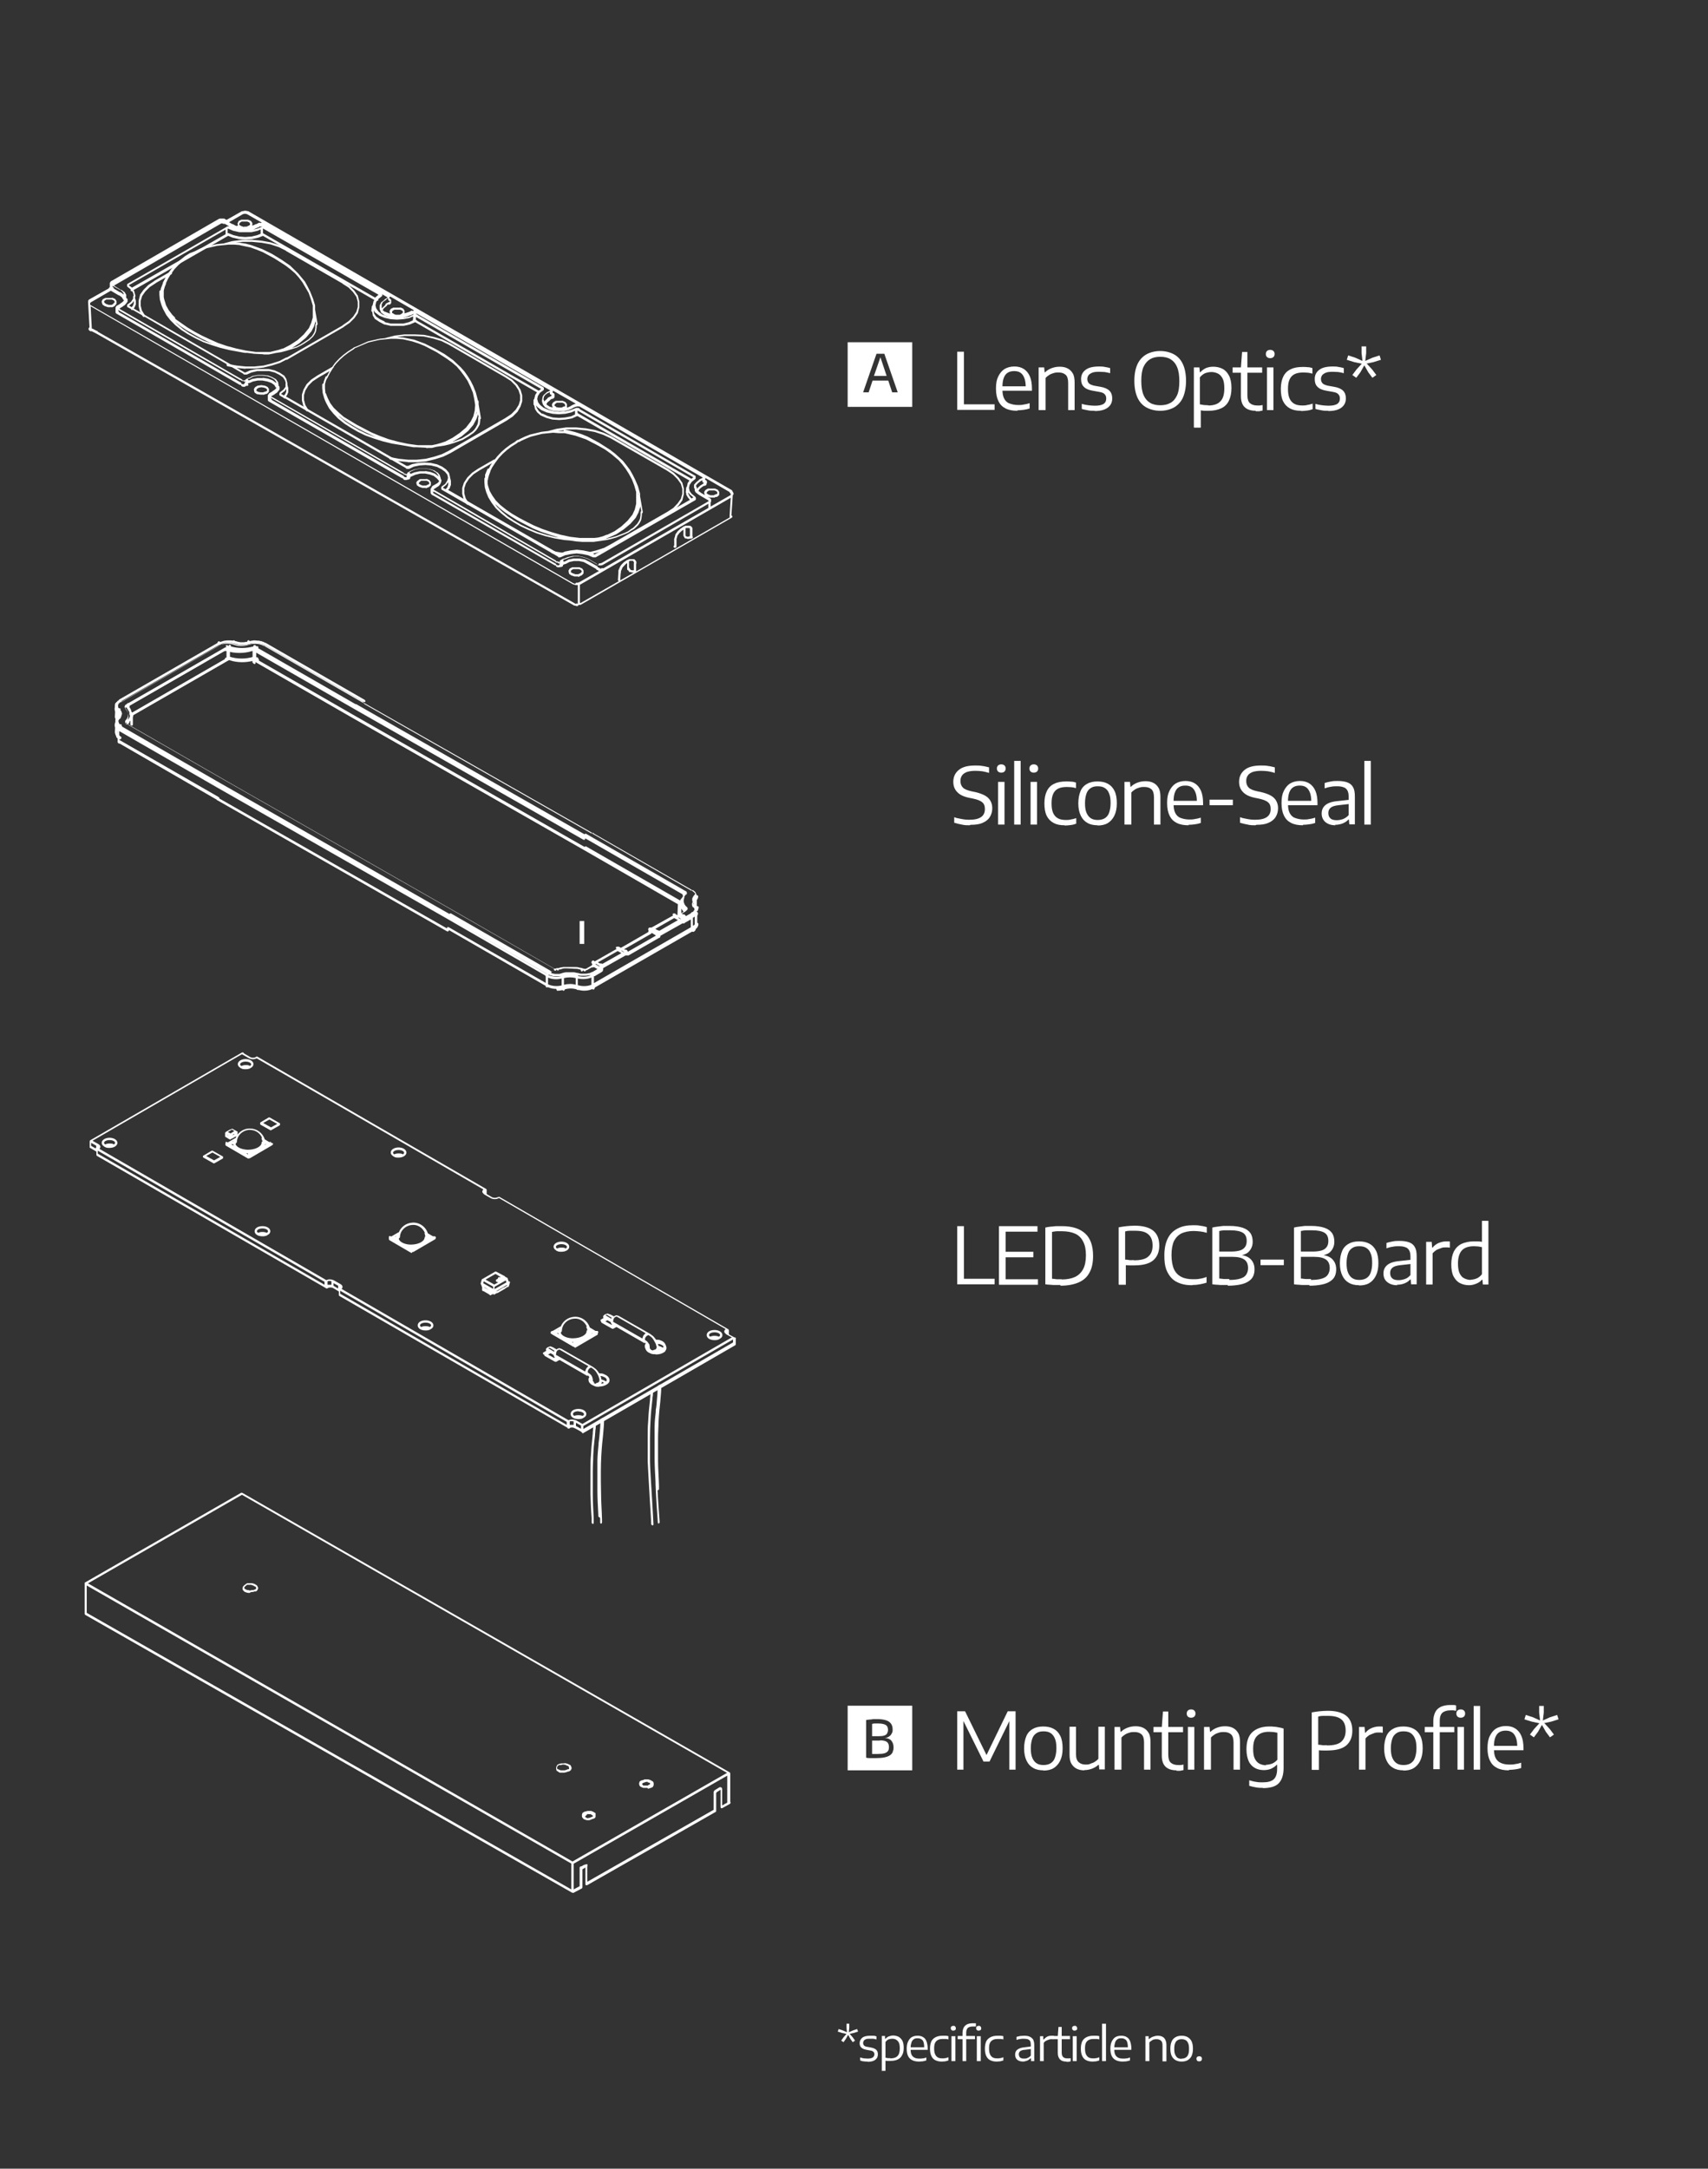 <?xml version="1.0" encoding="UTF-8"?> <svg xmlns="http://www.w3.org/2000/svg" id="Ebene_1" data-name="Ebene 1" viewBox="0 0 74.05 93.97"><rect x="0" y="0" width="74.05" height="93.97" fill="#333333" stroke="none"/><defs><style> .cls-1 { fill: #fff; stroke-width: 0px; } </style></defs><g><path class="cls-1" d="m36.75,14.83v2.8h2.8v-2.8s-2.8,0-2.8,0Zm1.93,2.17l-.17-.51h-.68l-.17.51h-.24,0l.58-1.67h.34l.58,1.67h-.25Z"></path><polygon class="cls-1" points="38.17 15.48 37.89 16.29 38.44 16.29 38.17 15.48"></polygon></g><g><path class="cls-1" d="m38.34,75.2c.06-.02.1-.05.12-.09.02-.04.04-.09.04-.15,0-.1-.03-.17-.09-.21s-.17-.07-.32-.07h-.15s-.09,0-.13.02v.53h.31c.09,0,.17-.01.22-.03Z"></path><path class="cls-1" d="m38.15,75.42h-.34v.58h.25c.12,0,.22-.01.29-.03s.12-.06.15-.1c.03-.04.04-.1.04-.17,0-.1-.03-.18-.09-.22-.06-.05-.17-.07-.3-.07h0Z"></path><path class="cls-1" d="m36.75,73.91v2.8h2.8v-2.8h-2.8Zm1.96,2c-.03.06-.07.11-.13.15s-.14.07-.24.09c-.1.02-.21.03-.35.03h0-.29s-.1,0-.15-.02v-1.63s.1-.02.15-.02.11-.01.16-.02h.17c.16,0,.28.02.38.05.1.03.17.08.22.15.05.07.07.15.07.25,0,.06,0,.12-.04.17-.02.05-.06.1-.11.13-.05.04-.11.06-.19.07.12,0,.22.04.28.11s.1.17.1.28c0,.08,0,.14-.04.2h0Z"></path></g><path class="cls-1" d="m24.82,82.01h-.02l-21.11-12.04s-.03-.04-.02-.07h0s0-.03,0-.05v-1.22h0v-.04h0s0-.01,0-.01l6.79-3.9s.05,0,.07.02h0l21.11,12.1s.03.04.02.06h0v1.21s.01,0,.01.02c.01.02,0,.05-.02.07l-.34.19h-.05s-.02-.03-.02-.04v-.76h0l-.17.11h0s-.02.04-.02.04h0v.77s0,.03-.02.04l-5.58,3.18s-.05,0-.07-.02v-.03h0v-.72l-.13.08v.78h0s0,.04-.03.05l-.36.19h-.04Zm.05-1.27v1.13l.26-.14v-.79h0v-.02h0s0-.02.01-.02l.02-.02s.03-.02.05-.01l.1-.06h.02s.02-.02.04-.02h.02s.05-.02.07-.01c.01.01.02.03.01.04h0v.03h0s0,.03-.01.04h0v.65l5.48-3.12v-.77s0-.03.02-.04c0,0,0-.02.01-.02l.02-.02h0l.21-.13h.05s.04.02.05.04h0s.01.03.01.04v.71l.22-.12v-1.17l-6.7,3.84.04-.04Zm-21.12-10.86l21.02,11.99v-1.12h0l-21.01-12.05v1.16s0,.02,0,.03h0Zm.05-1.28l21.02,12.06,6.7-3.84-21.03-12.05-6.68,3.84h0Zm21.77,10.27h-.13s-.02,0-.03-.01l-.07-.02s-.02-.01-.03-.02h-.02v-.02h0l-.05-.05v-.02h-.01v-.02h0v-.08h0s.02-.06.02-.06h0s0-.01.01-.02l.05-.03h0l.06-.03h.03l.07-.02h.16l.08.03h0l.05.03h0l.05.03h0s.01,0,.01.02h0v.02h0v.11h0v.02l-.03.05h-.01l-.05.03h-.03l-.04.02h0l-.08.03h-.02.01Zm-.07-.1h.06l.12-.05h.02v-.04h.01l-.04-.03s-.02-.01-.02-.02h-.03v-.02h-.11s-.04-.01-.04-.01v.02h-.03s-.01.03-.02.04l-.05.04v.03l.04.02v.02h.03l.07.02v-.02Zm2.57-1.3h-.18l-.08-.03h0l-.05-.03h0l-.03-.03h0l-.02-.06h0v-.06h0s.02-.06.02-.06c0,0,.01-.02.02-.02h0l.05-.03h0l.08-.02h.01l.05-.03h.16s.02,0,.03.01l.07.02s.02.01.03.02l.07.04s.02.01.02.02l.02.05v.02h0v.07l-.02.05s0,.01-.01.02h0l-.04.03s-.05.03-.07.02h0s-.01.01-.02.02h-.04s-.02.02-.03.02h-.01l-.03-.04Zm-.15-.1h.18v-.02l.07-.03h.01v-.04s.01-.02.01-.02h-.02l-.03-.02h-.04s-.02-.02-.02-.03h-.07s-.14.05-.14.05c0,0,0,.01-.01.02h-.02v.03h0l.05.06h.01s.02,0,.02,0Zm-3.43-.56h-.21s-.03,0-.05-.02l-.07-.05h-.01s-.02-.01-.02-.01v-.02h0s-.02-.06-.02-.06h0v-.06h0s.02-.06.02-.06h0l.03-.05s0-.01.02-.02h0l.07-.03h0l.08-.02h.08s.1-.01.1-.01h0l.08.02h0l.07.03s.01,0,.02.01l.04.02h.01s.03.06.03.06h0l.02.05h0v.02h0v.02s0,.03-.02.04h0s0,.03-.02.04l-.07.05h-.04l-.04.02h0l-.08.02h-.02Zm-.08-.1h.07l.07-.02.07-.03h.05v-.02h0v-.05l-.02-.06-.06-.02s-.01,0-.02-.01l-.04-.02-.07-.02h-.07l-.07.02h-.08l-.05.03-.02.03-.02.04v.06l.05.02s.01.01.02.02h.02s.07.03.07.03h.1Zm-13.57-7.69h-.09l-.08-.02h0l-.07-.03s-.03-.02-.03-.03l-.03-.03h0l-.02-.04s-.01-.03,0-.04v-.02s0-.05.02-.06l.02-.03h0l.05-.05h.02s.01-.03.02-.03l.04-.02s.02-.02.04-.02h.19l.08.02h0l.07.03s.02.01.03.03h.03v.02h.01l.03.05h0l.02.05h0v.03l-.02.05h0l-.03.05h0l-.05.03h-.08s-.01.02-.02.02h-.07l-.07.02h-.01v.02Zm-.08-.12h.01l.07.02.07-.02h.08l.06-.03h.03l.03-.06-.03-.06-.06-.02s-.02-.01-.03-.03h-.03l-.07-.03h-.19s0,.02-.01.02l-.04.03-.04.04-.02.03v.02s.01.01.01.02l.05.04h0l.08.03h.03Z"></path><g><path class="cls-1" d="m25.08,26.26h-.1s-.04-.01-.04-.03c-.02.02-.04.02-.06,0L4.17,14.45h0l-.2-.1s-.04.01-.06,0l-.05-.04s-.02-.02-.02-.04v-.04s.02-.04.04-.05l-.06-1.06v-.05s0-.03,0-.04l.02-.02s0-.02.02-.03l.85-.48s0-.01.01-.02l.04-.04v-.17s.01-.04.03-.05c0-.02.01-.03.03-.04l.04-.02,4.62-2.67h0l.05-.02h.19l.1.06.67-.38h.03l.1-.02h.02l.11.02h.01l20.97,12.09s.02.03.02.04c.01,0,.02.02.02.04h0s.03.03.03.05v.04s0,.03-.02.04h-.01l-.06.89s.03,0,.04.02,0,.05-.02.07l-6.56,3.78h-.06s-.03.02-.05.02v.03ZM4.23,14.37l20.7,11.78.02.02s.02-.02.04-.02h.07s-.01-.02-.01-.03v-.77h-.1l-.06-.02h-.03L3.93,13.27l.05.95v.02h.03l.21.11h.02v.02Zm20.93,11.76h.01l2.31-1.32h-.08l-.05-.02h-.06l-.02-.02s-.01-.02-.01-.03l-.02-.02s-.05-.02-.05-.05v-.27l-.06.04-.14.15-.07.16v.06s0,.02-.01.03l-.02.3s-.02.05-.05.05h0s-.05-.03-.05-.05l.02-.33v-.09l.08-.18h0s.05-.07.05-.07l.11-.11.09-.06s.03-.03.05-.03h0l.09-.04h.22l.04.04.04.05s.01.02.01.03v.06s0,.02-.01.03v.29h0v.03l4.06-2.34s-.01-.02-.01-.04l.05-.81-6.54,3.77v.76s.02.03.02.04h0Zm-.19-.88h.08s.03-.02.05-.02h.01l.86-.49h0l-.1-.05s-.03-.02-.03-.04h0l-.37-.21-.17-.09-.2-.04h-.22l-.19.04-.17.09h-.03l-.08.04h0s0,.06-.03.07l-.05.02h-.04s-.02.01-.03.01h-.08l-.05-.02s-.04-.03-.03-.06h-.04l-5.28-3.03s-.02,0-.03-.01h0l-.04-.03s-.02-.02-.02-.03c-.01,0-.02-.02-.02-.04v-.18s.02-.04.04-.05h0s0-.03.01-.04l.03-.03h0s.02-.02.03-.02l.09-.05h0l.1-.06.05-.05.02-.04s-.02,0-.02-.02l-.09-.1-.13-.1-.17-.06-.2-.04h-.21l-.21.05-.22.1h0s0,.06-.02.08l-.05.03h-.05s-.02.02-.04.02h-.09l-.05-.03s-.03-.03-.02-.05h-.04l-5.79-3.33s-.02-.02-.02-.03c0,0-.01-.02-.01-.03v-.2s.02-.04.04-.05h0s.01-.03.02-.04l.04-.02.1-.06s0-.01.02-.02l.09-.06.07-.08s-.03,0-.04-.02l-.06-.1-.13-.09-.17-.06-.21-.04h-.21l-.2.04-.16.07h-.03l-.04.03s.03.02.03.04c0,.03-.02.05-.05.05h-.06s-.03.04-.05.04h-.08l-.05-.02s-.04-.04-.03-.06h-.05l-5.37-3.1s-.03-.04-.02-.07h0v-.15h0v-.03s0-.03.02-.04h0s.01-.04.03-.04l.04-.02.1-.06s0-.01.02-.02l.09-.06.07-.08s-.03-.01-.04-.03l-.06-.1-.11-.08h-.02l-.34-.2h-.01s-.86.5-.86.5h0l-.03.03v.08l20.96,12.07h.02l.05.02.03-.05Zm2.46-.54h.05v-.31s0-.02.01-.03h0l-.05-.07h-.13l-.04.03v.26s.03.02.03.05l.03.03s.01.02.01.03h.04l.05.02h0Zm-1.43-.07h.04l.05-.02h.08l4.54-2.61v-.18l-4.58,2.65h0l-.07.02h-.09l-.07-.02s-.03-.02-.04-.04h0l-.36-.21-.18-.07-.21-.05h-.22l-.21.05-.17.07h-.02l-.09.05s.03.01.03.03v.04l.03-.02h.03l.17-.09h.01l.21-.04h.24l.22.04h.01l.18.09h0l.37.21s.02.02.02.04h0l.09.04v.02Zm-1.79-.15h0s.02-.01.03-.01h.02s0-.05.02-.06h.01-.06s-.05-.02-.05-.04h-.06s-.05-.02-.05-.05h-.02l-5.23-3.02s-.04.02-.05,0h-.02s.04.03.04.06h0l5.31,3.06s.03.03.02.05h.03l.04.02h.02Zm1.76-.08h.06l.06-.02,4.61-2.66s.01-.01.02-.01h0v-.03l-.03-.02-.36-.21h0l-.09-.06-.07-.06h-.01s-.04-.08-.04-.08v-.08s-.03-.03-.03-.05v-.11s0-.02.01-.03l.09-.1.1-.08s.01-.02.02-.03l.14-.07h.02s-.01-.01-.01-.01c0,0,0-.01-.01-.02l-5.33-3.07h-.12l-.04.02h-.02l-.11.05s-.01.02-.02.02l-.17.07-.21.05h-.23l-.21-.02-.19-.06-.16-.09h-.01s-.05-.07-.05-.07l-.02-.02-.02-.03h0s-.04-.12-.04-.12v-.03s-.01-.02,0-.04l.02-.12v-.02l.06-.1h.01s.12-.11.12-.11c0,0,.02-.01.03-.01l.12-.06h0l-5.79-3.33h-.02s-.05.03-.05.03h-.07s-.03,0-.03-.01l-.08.05h-.03l-.19.07-.24.06h-.23l-.24-.05-.19-.07h-.01l-.15-.11-.02-.02-.06-.14v-.17l.06-.12s0-.01.02-.02l.12-.09s.01-.03.02-.03l.1-.06s.01-.02.03-.02h0l-5.32-3.07h-.18s-.03,0-.04-.01l-.1.06h-.02l-.19.09-.24.04h-.22l-.24-.04h-.01l-.17-.08h-.02l-.31-.18h-.07l-.04-.02h-.04l-.04.02-4.61,2.67h0v.02h.01l.28.17h.03l.12.09h.01s.07.12.07.12v.14h0s.06.03.06.06v.1l-.05.07-.07.08-.08.05s-.01.02-.02.02l-.12.07h0v.02l.02.02,5.28,3.04s.02.02.02.04h.12s0-.03.02-.04l.12-.07h.04l.14-.08h.01l.21-.04h.23l.21.02h.01l.18.07.16.09s.01,0,.01.01l.09.12v.02l.02.12v.02s.04.02.04.05v.1l-.05.07-.07.08-.08.05s-.01.02-.02.02l-.12.07h-.02v.02l5.74,3.3s.02.02.02.04h.04l.04.02h.05s0-.05.02-.06l.12-.07h0l.18-.07.21-.04h.23l.21.02.19.06h.01l.15.1h.01l.09.11v.02l.04.12v.03s.04.03.03.06l-.02.09h0s-.04.08-.04.08h0s-.06.07-.06.07l-.11.07h0l-.12.08h0l5.31,3.08s.03.03.02.04h.07l.06.02s.02.01.03.03h.01s-.02-.02-.02-.03c-.01-.02,0-.05.02-.07l.12-.07h.03l.17-.07.23-.05h.24l.23.05.19.07h0l.36.21s.02.02.02.04l.06.02.03-.07Zm4.84-2.64v.18l.87-.5h0v-.02h0v-.05h-.02s-.03-.04-.03-.06l-1.05-.61v.02s0,.03-.01.03h0v.03s.02,0,.03.01l.04.04s.01.02.01.04v.04s0,.03-.02.04v.03s-.01.04-.03.04l-.04.02h-.04l-.08.05-.11.09-.05.08.04.03.08.06.36.21h0l.05.04s.02.02.02.04v.08s0,.02-.01.03h-.01Zm-.63-.69s.03.03.03.05v.06l.03-.04h0s.12-.11.12-.11h0l.14-.09h0s0-.03.02-.03h0s-.07-.01-.07-.05v-.06l-.08.04h0l-.12.1-.07.08v.06h0Zm-12.58-.39h0s.02-.02.03-.02c-.01-.02,0-.05.02-.07h.01-.04s-.04-.01-.05-.03h-.02l-.05-.02s-.03-.02-.03-.04h-.04l-5.66-3.26h-.05s.06.03.06.06v.02s.01,0,.02.01l5.7,3.28s.03.03.02.05h.05l.04.02h-.01Zm.84-.28l.22.04.19.07.15.11h0l.02.03-.03-.08-.08-.1-.14-.09-.17-.06-.2-.02h-.21l-.19.04-.17.07-.09.06h0s.04.01.05.03v.03h0l.17-.07.23-.05h.25Zm5.25-2.88l.14.09.14.04h0s-.01-.02-.02-.03l-.02-.07v-.04l.04-.07.02-.02.1-.06h.31l.11.05s.02,0,.02.02l.05.07v.15h.02l.14-.06.02-.02.14-.07h.02l.04-.02-.98-.56s-.01.03-.02.03h0v.06h.01l.04.02s.03.03.03.04v.11s0,.03-.01.04l-.04.04s-.04.02-.06.01l-.07.04s0,.02-.02.03l-.11.09-.04.07.03.04-.03-.02Zm.42.11l.11.02h.13l.1-.05h.05v-.07l-.03-.05-.09-.04h-.24l-.08.06-.02.04v.03l.08.05h-.01Zm-.54-.32h0s.03.08.03.08l.03-.04h0s.1-.09.1-.09c0,0,.01-.03.03-.04l.14-.07h.01v-.05h0s-.07-.02-.07-.05v-.07l-.1.05h-.01l-.1.08-.05.08-.02.11h0Zm-13-.68h.01l.02-.02h0s0-.04.02-.05l.04-.03h-.05s-.04-.01-.05-.03h-.06s-.05-.02-.05-.04h-.04l-5.29-3.04v.02s.03.03.03.05v.02h0l5.3,3.06s.03.04.02.06h.04l.04.02.02-.02Zm.83-.27l.23.04.19.07.15.11h.01s-.01-.05-.01-.05l-.08-.1-.14-.08-.17-.06-.2-.02h-.22l-.19.04-.16.09h-.04l-.04.02s.03.02.04.03v.02h.03l.14-.06.22-.04h.24Zm5.68-2.76l.08.03h.17l.08-.04.06-.06v-.03l-.03-.05-.09-.04h-.25l-.08.05-.02.04v.05l.08.04h0Zm-.36-.09l.19.07-.02-.08v-.04l.04-.07s.01-.02.02-.02l.1-.05h.29s.01-.01.02-.01l.11.05s.02,0,.02.02l.05.07v.12l.18-.06h.01l.11-.06s.05,0,.07.02h0s.02-.03.03-.04l-1.02-.59s-.02.03-.04.03v.05s.02,0,.03.01l.04.04s.01.02.01.04v.04h0v.05s0,.03-.01.04l-.04.04s-.05.02-.07,0l-.06.03s0,.03-.02.04l-.12.1-.05.08.09.07h.04Zm-.18-.22l.03.06.03-.05h.01s.1-.1.1-.1c0,0,0-.05.03-.06l.14-.07h.02v-.04h0s-.07-.01-.07-.05v-.07l-.07.04s0,.02-.02.03l-.14.1-.05.1v.11h-.01Zm-11.33-.64s.02,0,.03.01l.12.09v-.04l-.06-.09-.1-.08h-.02l-.27-.15s-.02,0-.03-.01h0v.04s.05.02.05.05v.02l.28.17h0Zm5.37-2.84h.11l.11-.05h0l.04-.03v-.05l-.03-.05-.09-.04h-.24l-.08.05-.03.06v.03l.08.05.11.04h.02Zm-.31-.04h.05l-.02-.07v-.03l.04-.09s.01-.02.02-.02l.1-.05h.3l.11.05s.02,0,.02.02l.05.07v.12h0l.16-.07h.02l.11-.06s.05,0,.06.01h.03s.02-.01.02-.02l-.63-.36-.09-.02-.09.02h0l-.6.35.14.08h.02l.17.09v-.02Zm14.81,15.2h-.17l-.12-.04h-.01l-.09-.06s-.02-.02-.02-.03l-.02-.09v-.04l.04-.07s.01-.02.02-.02l.1-.05h.31l.11.05s.02,0,.02.02l.05.07v.1s0,.03-.01.04l-.08.08h-.02s-.11.06-.11.06h-.02l.02-.02Zm.11-.1h0Zm-.25,0h.13l.09-.04h0l.06-.06v-.03l-.03-.05-.09-.04h-.25l-.08.05-.02.04v.05l.08.04s.11.04.11.04Zm-.74-.76h0s-.03,0-.04-.02l-5.01-2.88s-.03-.03-.02-.05h0v-.05s0-.03.02-.04l.15-.11.09-.14.03-.11v-.04l-.03-.12-.1-.12-.15-.11-.2-.1-.25-.06-.25-.02-.26.02-.24.05-.21.1h-.09s-.04-.02-.05-.04l-5.22-3.01h-.05s-.02-.02-.02-.03l-.17-.1s-.03-.04-.02-.07c0,0,0-.01.01-.02h0s0-.04.02-.05l.15-.12.09-.12v-.11s0-.04.01-.05l-.03-.11-.09-.14-.16-.11-.2-.1-.24-.06h-.52l-.25.06-.2.09h-.11s-.05-.02-.05-.04l-4.78-2.76s-.04.01-.06,0c-.01-.01-.02-.03-.02-.04l-.15-.08s-.03-.03-.02-.05h0v-.03s0-.03.02-.04l.15-.11.09-.14v-.07s0-.05.03-.06l-.03-.12-.04-.07s-.05,0-.06-.02c-.01-.02,0-.04,0-.06l-.14-.11s-.02-.02-.02-.04v-.04h0s0-.04.02-.05l4.28-2.46s.03-.03.05-.03h.11l.21.09.24.06h.52l.24-.06.17-.07s.05-.04.08-.02h.06s.04.01.05.03l5.01,2.88s.02.03.02.04c.01.02.01.05,0,.06l-.02.02-.15.12v.05s-.02.03-.05.02l-.04.06-.03.14.03.13.1.14.15.12.2.08.24.06.26.02.26-.02.24-.05.21-.1h.09s.04.01.05.04l5.45,3.13s.03.04.02.07h0v.02s0,.03-.02.04l-.15.11-.09.14-.03.13.04.14.09.12.15.12.21.09.24.06.25.02.26-.02.24-.06.2-.08s.05-.02.07,0h.05s.05.02.05.05l5.01,2.89h0s.01,0,.01.02h0v.02h0v.06s0,.03-.02.04l-.15.12-.09.13-.03.13.03.14.09.12.15.12s.02.02.02.03c0,0,.01.02.01.03v.04h0s0,.04-.02.05l-4.29,2.46s-.02.02-.04.02h-.11l-.21-.09-.24-.05-.26-.03-.26.03-.24.05-.2.09h-.1v-.03Zm1.53-.1h.06l4.12-2.36-.09-.11-.07-.12v-.06s-.02-.03-.02-.04l.02-.2s.01-.03.03-.04l.03-.13v-.02l.08-.12-4.85-2.79h-.02l-.22.1-.28.05-.28.02-.29-.02-.26-.07-.23-.1h-.01l-.16-.14h0l-.1-.15v-.02l-.03-.13s-.03-.03-.03-.05v-.18s.01-.04.03-.05l.04-.15v-.02l.08-.12-5.28-3.04h0l-.23.1-.27.06h-.56l-.27-.06h-.01l-.21-.11-.18-.12h-.01s-.1-.16-.1-.16v-.02l-.02-.13h0s-.05-.03-.04-.06l.02-.18s.01-.03.03-.04h0l.04-.16v-.02l.04-.06-4.83-2.78-.2.08-.27.06-.29.02-.28-.02-.27-.06-.2-.08-4.1,2.35.04.07v.02l.04.15v.03l-.02.06.04.13h0v.16l-.05.12h0s-.04.06-.04.06l4.81,2.77h.03l.2-.09.27-.06h.54l.26.06.22.1.18.12h.01s.1.16.1.16v.02l.04.15v.07l.04.15h0v.17l-.05.12h0s-.05.07-.05.07l5.23,3.01h0s.04-.01.06,0l.18-.08.26-.05.28-.02.27.02.27.06.22.1.17.12.12.14s0,.01.01.02l.04.16v.02h0l.04.16h0v.17l-.05.13v.02l-.07.07,4.8,2.76h.06l.2-.09.25-.05.27-.03.27.03.25.05.21.09v.03Zm4.11-2.63l.05.1.09.11h0l.08-.05h0l-.15-.12h0l-.07-.09v.05Zm-10.63-.25l.11.06.07-.08.04-.11v-.12l-.09.13h-.01s-.13.11-.13.11h0s0,.01,0,.01Zm5.88-3.21l4.86,2.8s.02.01.02.02l.09-.07-5.02-2.89v.11l.04.02h0Zm-1.57-.01l.21.1.24.07.27.02.26-.02.26-.05.17-.08h0v-.16l-.16.07-.26.06-.28.02-.27-.02-.26-.06-.23-.1-.17-.13h0l-.06-.08.03.11.09.14.15.13v-.02Zm-11.33-.85l.12.07.06-.07.04-.1v-.12l-.07.1h-.01s-.14.11-.14.11h0Zm5.88-3.18l5.27,3.03s.01,0,.02.01l.1-.08-5.43-3.12v.13s.04.01.05.03h-.01Zm-1.38.07l.25.06h.54l.25-.06.17-.08v-.04s0-.01.01-.02v-.11l-.16.07-.26.05-.28.02-.28-.02-.26-.06-.22-.09-.17-.13h-.01s-.07-.1-.07-.1l.02.14.09.13.16.11.2.1.02.03Zm-11.1-.72l.12.07.05-.06.04-.1v-.11l-.07.1h-.01s-.13.11-.13.11h0Zm5.82-3.13l4.86,2.79h0s0-.02.01-.02l.13-.11-5.01-2.87v.2h.01Zm-5.83,2.25l.14.1h.01s4.05-2.31,4.05-2.31v-.2s-4.2,2.41-4.2,2.41Zm4.3-2.26h.02l.22.09.25.06.26.02.27-.02.25-.06.15-.06h0v-.19l-.13.06-.26.06h-.54l-.26-.06-.21-.09h-.03v.2h0Zm19.4,13.64h-.03s-.05-.02-.05-.05c0-.02.01-.04.03-.05v-.24s-.01-.03,0-.05l.03-.09.02-.08v-.02l.1-.14.12-.11.09-.06s.01-.02.02-.02l.11-.05h.19l.04.02s.01,0,.02.01l.04.05s.01.02.01.03v.35s.02.02.02.04-.02.04-.04.05c-.02.01-.04.02-.06,0l-.05.02h-.09l-.04-.02h-.04s-.04,0-.04-.03l-.03-.05s-.02-.02-.02-.04h0v-.26l-.07.05-.1.09-.09.12-.02.08-.02.06v.34s-.02.05-.05.05Zm.55-.49h.03l.05-.02v-.32l-.02-.03h-.15l-.02.02h0v.3l.02.04h.03l.04.02h.02Zm1.12-1.69h-.16l-.12-.04h-.01l-.09-.06s-.02-.02-.02-.03l-.02-.07v-.04l.04-.07.02-.02.1-.06h.31l.11.05s.02,0,.02.02l.05.07v.12s0,.03-.02.04l-.07.06s-.03.01-.05,0l-.09.04h-.02.02Zm-.13-.1h.12l.11-.05h.02l.03-.02v-.05l-.03-.05-.09-.04h-.24l-.08.06-.02.04v.03l.08.05.11.04h-.01Zm-12.34-.32h-.17l-.12-.04h-.01l-.09-.06s-.02-.02-.02-.03l-.02-.07v-.04l.05-.07h.01s.09-.07.09-.07h.28s.01-.01.02-.01l.11.05s.02,0,.02.02l.05.07v.12s0,.03-.02.04l-.07.06s-.03.01-.04.01l-.08.04h-.02l.03-.02Zm-.14-.1h.13l.1-.05h.01l.03-.02v-.05l-.03-.05-.09-.04h-.23l-.07.06-.03.04v.03l.08.05.11.04h-.01Zm-6.92-3.94h-.13l-.13-.02h-.02l-.09-.06s-.02-.02-.02-.03l-.02-.09v-.04l.04-.07.02-.02.1-.06h.02l.13-.02h.01l.14.02h.01l.11.05s.02,0,.02.02l.05.07v.1s0,.03-.01.04l-.07.07s-.02.01-.04.01h-.01l-.11.04h-.02.02Zm-.23-.12l.11.02h.11l.11-.04h.02l.04-.04v-.03l-.03-.05-.09-.04-.13-.02-.11.02-.08.05-.02.04v.05l.08.04h0Zm-6.34-3.67h-.17l-.12-.04h-.01l-.09-.06s-.02-.02-.02-.03l-.03-.09v-.04l.04-.07s.01-.02.02-.02l.1-.05h.28s.01-.01.02-.01l.11.05s.02,0,.02.02l.05.07v.1s0,.03-.01.04l-.05.05h0s-.01.03-.03.04l-.11.05h-.02.02Zm-.14-.1h.13l.06-.03s0-.01.01-.02l.06-.06v-.03l-.03-.05-.09-.04h-.24l-.08.05-.02.04.02.05.07.05s.11.04.11.04Z"></path><path class="cls-1" d="m24.43,24.06h0l-.26-.04-.25-.05s-.04-.03-.04-.06.03-.05.06-.04l.25.05.26.04s.05.03.04.06c0,.02-.02.04-.05.04h-.01Zm1.06-.02s-.04-.02-.05-.04c0-.03,0-.05.04-.06l.37-.09.34-.11.28-.15,2.46-1.41.26-.17.19-.2.14-.2.06-.21v-.22l-.06-.21-.15-.21-.19-.19-.25-.17-2.46-1.41-.32-.15-.36-.12-.38-.07-.42-.04h-.5s.44.11.44.11l.28.09.27.11.5.27.47.3.22.17.34.31.15.19.15.2.12.21.11.22.12.28.09.32h0v.11l.12.69s-.01.05-.04.06v.07l-.02.15-.02.08-.05.1-.07.1-.12.12-.07.06-.11.06-.13.09-.16.07-.36.14-.21.06-.21.05-.56.08h-.5l-.26-.02-.27-.04-.25-.02-.41-.07-.41-.1-.38-.12-.36-.15-.34-.16-.31-.18-.28-.18-.26-.21-.22-.21-.18-.24-.14-.23-.09-.22-.06-.21-.02-.22h0v-.16s.01-.04.03-.05v-.13s.01,0,.01-.01l.09-.22s.04-.04.07-.03h0l.06-.13.07-.1-.54.31-.26.17-.19.19-.14.21-.07.21v.22l.06.21.13.21s0,.05-.02.07c-.02.01-.06,0-.07-.02l-.13-.22h0s-.06-.23-.06-.23h0v-.26l.07-.22h0s.15-.23.15-.23l.21-.21.27-.18h0l.68-.39h.03l.11-.14.17-.18.18-.16.2-.15.21-.13.1-.08s.02-.01.03-.01h.03l.04-.03.23-.11.23-.09.5-.12.25-.03h.02s.38-.1.38-.1l.42-.06h.43l.42.04.39.07.38.12.33.15h0l2.46,1.41h0l.26.18.21.21.16.23v.02l.06.22h0v.24h0s-.06.24-.06.24v.02l-.15.21-.2.22-.27.18h0l-2.46,1.41h0l-.29.15-.35.11-.37.09h-.01Zm.83-.72l-.05.02h.03l.21-.05.21-.06.36-.14.15-.07.12-.09.1-.06.06-.06.11-.11.06-.09.05-.09.02-.06.02-.13v-.14s.01-.04.03-.04l-.04-.23v.05l-.08.24-.12.23h0l-.23.26-.29.24-.32.21-.37.16h-.03Zm-5.18-2.36l.02.09.07.22.12.21.15.21.19.19.25.2.26.18.29.17.32.17.34.17.36.15.38.13.41.12.42.09.42.05h.63l.17-.02.19-.05.17-.07h.03l.31-.15.3-.21.27-.25.21-.26.1-.22.06-.25v-.51l-.08-.28-.1-.26-.13-.24-.14-.22-.16-.21-.15-.17-.31-.26-.22-.16-.09-.06-.36-.2-.43-.22-.46-.16-.47-.11h-.25l-.25-.02-.48.05-.48.12-.22.09-.22.1-.04.03s-.02.01-.03.01h-.03l-.09.07-.21.13-.2.15-.18.16-.17.18-.15.2-.14.21-.08.16v.02l-.06.16-.04.15v.02h0s0,.04-.02.05c0,0,0,.15,0,.15Zm.33.89l.09.12.21.2.25.21.27.18.31.18.34.16.36.15.38.12.41.1.13.02-.38-.12-.39-.13-.36-.15-.65-.34-.29-.18-.27-.18-.23-.18-.16-.15h-.02Zm6.2-.15h0Zm0-.32v.05h.01v-.04h-.01Zm-3.49-2.7h.25s.01-.04.02-.04l-.27.04Zm-6.5,1.34l-.4-.04-.37-.07s-.04-.03-.04-.06.03-.05.06-.04l.37.07.39.04h.38l.39-.04.36-.09.34-.11.3-.15,2.44-1.41.26-.17.2-.2.13-.21.06-.2v-.21l-.07-.22-.13-.2-.2-.2-.25-.16-2.44-1.41-.32-.16-.36-.11-.41-.09-.4-.02h-.43l-.33.04.21.02h.04l.5.1.46.17.44.22.41.23.38.27.33.31.16.18.14.2.13.21.11.22.11.28.09.34s.03.03.03.04v.13l.1.6s0,.04-.03.05v.06l-.02.14v.02l-.09.16-.07.1-.11.11-.2.14-.27.16-.19.07-.2.07-.2.06-.21.05-.34.05-.2.05h-.16s-.07.02-.09-.01l-.4-.02h-.14l-.52-.09-.42-.07-.41-.1-.38-.12-.36-.13-.33-.16-.31-.18-.28-.18-.26-.21-.21-.22-.18-.22-.13-.24-.05-.11-.04-.11-.06-.21-.02-.21h0v-.16s.02-.05.06-.05v-.05l.08-.23s.03-.03.05-.03h.01l.12-.22-.47.27-.26.17-.19.19-.13.21-.06.2v.21l.06.22.12.2s0,.05-.02.07c-.02.01-.05,0-.07-.02l-.12-.21h0s-.06-.24-.06-.24h0v-.25l.07-.22.13-.23h0l.2-.2.27-.18h0l.64-.37.13-.18.17-.18.18-.16.2-.15.22-.14.05-.04h.01l.15-.06.45-.2.49-.11.26-.03s.01-.01.02-.01l.39-.1.42-.05h.44l.41.02.42.09.37.11.33.16h0l2.44,1.41h0l.26.17.22.22.14.22h0s.07.24.07.24h0v.26l-.07.22-.13.23h0l-.21.21-.27.18h0l-2.44,1.41h0l-.31.15-.35.11-.37.09-.4.04h-.41Zm-3.55-2.97l.08.2.11.22.15.2.2.19.23.2.56.34.65.34.36.15.38.14.41.11.42.09.43.06h.62l.19-.04.18-.05.18-.06h.01l.33-.17.31-.21.27-.23.21-.27.11-.22.06-.24.02-.25-.04-.26-.06-.28-.11-.26-.12-.25-.15-.22-.15-.2-.17-.2-.2-.17-.22-.16-.45-.29-.52-.27-.27-.11-.28-.09-.4-.09h-.02l-.25-.02h-.25l-.5.05-.47.11-.59.25-.04.04-.22.14-.2.15-.18.16-.17.18-.1.13s0,.04-.02.05l-.02.02-.13.21-.11.22s-.01.02-.02.02l-.04.09-.04.15h0v.18l.02.21h.02Zm6.4,1.35l-.23.27-.29.24-.33.2-.06.03h.03l.38-.15.26-.16.19-.13.09-.09.06-.09.08-.15.02-.12v-.14s0-.03.02-.04l-.02-.12-.08.22-.12.22h0Zm-5.86-.39l.06.06.26.21.28.18.31.18.33.16.38.14-.19-.09-.34-.16-.32-.17-.3-.18-.27-.18-.17-.13-.03-.02Zm5.99-.18l-.03.14.03-.08v-.06Zm-10.02-1.85l-.4-.04-.38-.07s-.04-.03-.04-.06.03-.04.06-.04l.38.07.39.04h.38l.39-.04.36-.09.34-.11.29-.15h.03l2.4-1.38s0-.01.02-.02l.26-.18.19-.19.14-.21.06-.21v-.22l-.06-.22-.15-.21-.19-.19-.25-.16-.02-.02-2.43-1.4s-.02-.01-.02-.02l-.3-.15-.36-.12-.38-.07-.42-.04h-.42l-.31.04h.21l.25.04.23.06.47.17.43.21.41.25.38.26.34.33.3.36.12.22.11.22.12.3.09.29h0v.1h0v.09l.11.62s-.01.05-.04.06v.07l-.02.14-.02.08-.05.1-.07.1-.16.15-.21.14-.15.09-.18.09-.22.07-.23.07-.23.06-.26.04-.08.02-.2.04h-.21s-.02,0-.03-.01l-.39-.02-.3-.04h-.11l-.66-.12-.41-.1-.38-.12-.36-.13-.35-.17-.31-.17-.28-.18-.26-.21-.22-.22-.17-.22-.13-.24-.05-.11-.04-.11-.06-.21-.02-.22h0v-.14s.03-.06.06-.05v-.06h0s.09-.23.09-.23h0v-.03l.12-.23-.42.24s0,.01-.01.01l-.26.17-.19.19-.14.2-.06.21v.21l.05.2.13.21s0,.05-.02.07-.05,0-.07-.02l-.13-.22h0s-.05-.23-.05-.23v-.23h0s.06-.24.06-.24v-.02l.15-.21.21-.21.24-.16s.01-.01.02-.02l.61-.35.02-.02.15-.2.17-.18.18-.16.2-.16.21-.13.21-.08.22-.11.23-.09.5-.11.3-.03.37-.1.43-.06h.43l.42.04.39.07.38.12.33.16s.02.01.02.02l2.43,1.4s.02.01.02.02l.24.16.21.21.16.23v.02l.06.23h0v.24h0s-.06.23-.06.23v.02l-.15.22-.21.21-.25.17s-.01.02-.02.02l-2.45,1.41h-.04l-.27.14-.35.11-.37.09-.4.04h-.39.02Zm-3.06-2.19l.05.05.5.35.3.18.32.17.34.16.36.16.38.13.41.11.42.09.43.06h.62l.37-.09.18-.06h.02l.31-.16.32-.21.26-.24.22-.27.1-.22.07-.24v-.52l-.08-.27-.1-.28-.27-.46-.16-.21-.16-.18-.21-.18-.21-.16-.47-.3-.5-.27-.27-.11-.28-.1-.43-.09s-.02,0-.02-.01l-.24-.02h-.25l-.18.02h-.02l-.29.03-.48.11-.22.09-.42.19-.2.13-.19.16-.18.16-.17.18-.1.14h0s0,.05-.02.07l-.05.03-.1.16-.09.19v.03l-.06.15-.04.15v.29l.02.09.08.26.11.2.16.21.14.14h-.03Zm5.91.58l-.23.27-.29.24-.31.2h0l.21-.07.17-.09.34-.22.03-.03.11-.1.06-.09.05-.09.02-.06.02-.12v-.14s.01-.04.03-.04l-.02-.11-.07.23-.12.23h0Zm-5.91-.43l.1.1.25.21.27.18.31.17.34.17.38.13-.19-.08-.33-.16-.62-.35-.27-.18-.23-.18h-.01Zm6.05-.32h0Z"></path></g><rect class="cls-1" x="25.13" y="39.91" width=".2" height=".99"></rect><g><path class="cls-1" d="m5.2,32.04h-.02s-.03-.02-.04-.03c-.01,0-.02,0-.03,0l-.06-.06s-.02-.03-.01-.05c-.03-.04-.04-.08-.05-.13,0,0-.01-.02-.01-.03l.02-.42v-.11s0-.03.01-.03h0s-.02-.06-.02-.08c0,0-.02-.02-.01-.04l.02-.4s-.02-.02-.02-.04v-.06s0-.03.01-.04h0v-.03s.02-.03.03-.04h.01s.01-.03.02-.03h.01s.02-.03.03-.04c.02-.02.05-.03.06-.04,0-.01.01-.02.02-.03l4.26-2.45v-.02s.02-.05.05-.05h.02s.04.01.05.03c.03-.01.05-.02.08-.03.01,0,.02,0,.03-.01.03,0,.06-.02.1-.02.05-.01.11-.01.15-.01h.07s.07,0,.12.01c.02-.03.08-.01.09.02h.02s.03,0,.04.01c.02,0,.05.02.06.02h.02s.07.02.11.02h.14s.08-.02.11-.02h.03v-.02s.02-.05.05-.05c.02,0,.05.02.05.04h.02s.06-.02.1-.02c.07-.02.15-.01.22,0h.06s.05.01.08.02c.02,0,.05,0,.07.02.04,0,.1.04.12.05h.02l4.31,2.48s.03.04.02.07c-.01.02-.04.03-.07.02l-4.3-2.47h-.02s-.07-.04-.1-.04c-.02,0-.04,0-.07-.02-.02,0-.05,0-.07-.02h-.25s-.06,0-.09.02c-.01,0-.03,0-.04.01l-.12.03h-.01s-.06,0-.1.01h-.16s-.09,0-.14-.02c-.03,0-.06-.01-.08-.02-.01,0-.02,0-.03-.01h-.03s-.09-.03-.11-.03h-.27s-.06,0-.09.02c-.01,0-.03,0-.04.01-.03,0-.07.03-.11.05h-.03l-4.23,2.43s-.02.05-.05.05h-.01s-.01.01-.02.02c-.01,0-.04.02-.05.03h-.02s-.01.02-.02.03c0,.01-.01.02-.02.02h0v.03s.03.03.03.05c0,.04,0,.07.03.09h0s.05,0,.07.01c.01.02.01.05,0,.06.04.05.07.12.07.18,0,.02-.02.04-.04.05v.03s0,.03-.01.05v.02s-.02.04-.04.05c-.01.01-.03.02-.05.02h0s0,.05-.02.06h-.01s.02.03.02.04c0,.04.02.09.06.13.02-.01.05-.01.06,0,.02.02.02.04.01.06h.01s.03.05.02.07-.05.03-.07.02c0,0-.01,0-.02-.01-.03.01-.07-.02-.07-.05h0s-.03-.03-.04-.04v.28c0,.07.05.15.14.2.02.01.03.03.02.05v.03s-.03.03-.04.03l-.02.02Zm-.13-1.02v.04h0v-.28h0v.25h0Zm.63.42s-.05-.02-.05-.05v-.16s-.03.03-.04.04v.02s0,.03-.02.04h0s-.02.05-.05.05-.05-.02-.05-.05h0s-.05-.03-.05-.06c0-.02.01-.04.03-.05h0s.05-.07.08-.04c.04-.04.06-.09.08-.13v-.06s-.02-.02-.02-.03v-.09s0-.02-.01-.03l-.03-.05s-.02-.03-.03-.05h0s-.02-.04-.04-.06c-.01,0-.02-.02-.01-.04v-.03s.02-.04.04-.05h0s-.03-.04-.02-.07c.01-.02.04-.03.07-.02,0,0,.02.01.02.02l4.21-2.42h0v-.03s-.03-.04-.02-.06c.01-.03.04-.03.07-.02.02,0,.03.03.04.04h0s.02-.03.02-.04c.02-.02.05-.03.07-.01.02.01.03.04.02.06.3.09.67.09.98,0v-.04s.04-.03.07-.02c.02.01.03.03.04.05.04,0,.07,0,.07.01.03,0,.04.04.03.06,0,.03-.04.04-.06.03h-.03v.38h.05s.04.03.04.06h0s.04.04.03.06c0,.03-.04.04-.06.03-.03-.01-.1-.02-.12-.01h-.03c-.34.1-.73.1-1.06-.01,0,0-.02,0-.02-.01l-.04.02s0,.01-.02.01l-4.1,2.36s0,.05-.02.08v.32s0,.05-.03.05h-.03Zm.02-.57h.02l4.01-2.31s0-.05.03-.06c.01,0,.02-.01.04-.01h0v-.33l-4.2,2.42v.03s0,.02-.01.03c0,0,0,.01.01.02.02.02.03.04.04.06l.03.07v.02s.02.03.02.05h0Zm4.25-2.41c.32.1.69.1,1.01,0v-.37c-.33.09-.69.09-1.01,0v.37Z"></path><path class="cls-1" d="m24.12,42.85c-.12,0-.24-.02-.35-.07h-.02s-.09.02-.09-.03v-.03l-4.2-2.42v.04s-.04.03-.07.02l-9.96-5.68h-.01l-.05-.05h-.01s-4.17-2.41-4.17-2.41c0,0-.03,0-.04,0l-.05-.05h0v-.02h0v-.46s-.03-.04-.01-.06h0c-.07-.05-.11-.12-.12-.19,0-.08.02-.15.09-.22.1-.1.1-.21,0-.31-.07-.07-.1-.14-.09-.22.01-.09.07-.17.18-.23h.02l4.3-2.47h0c.18-.11.46-.13.68-.05h0c.19.07.43.07.62,0h0c.21-.07.47-.06.65.04h.02s.04.01.05.03l4.26,2.45s.05.02.05.05h0l9.85,5.61h0v-.03s0,0,.01,0h.04s.04,0,.05.03l4.26,2.45h.02s.04,0,.05.03c.03.02.05.04.07.06,0,0,.01.02.01.03.02.03.04.06.04.1h0s.07,0,.07.05c0,.06-.02.11-.06.16v.26s.08,0,.08.05c0,.06-.04.14-.04.15s-.02.02-.04.03v.02s.05.02.05.05c0,.04,0,.08-.03.12v.3s.05.03.05.05c0,.09-.04.17-.12.23,0,.02,0,.04-.01.05l-.06.06s-.05.02-.07,0h-.02l-4.21,2.42h0v.02s-.01.02-.01.02c0,0-.02.05-.05.05-.02,0-.04,0-.04-.03-.16.08-.39.1-.58.05h-.02s-.09,0-.09-.03h0c-.16-.05-.35-.05-.51,0h0s-.02.06-.05.06c-.02,0-.04,0-.05-.03-.08.02-.16.03-.24.03l-.03-.06Zm.94-.16c.19.06.41.05.58-.02h0v-.31c-.18.07-.4.08-.59.04v.29h.01Zm-1.3-.04c.16.08.39.1.59.05v-.3c-.19.05-.41.04-.59-.04v.29Zm.69-.28v.3c.16-.04.35-.05.51,0v-.29h0c-.16-.04-.35-.04-.5,0h-.01Zm1.3-.07v.3l4.2-2.42v-.34l-.25.14s-.02.03-.04.03h-.04s-.03,0-.03,0h0l-.96.54v.03s0,.02-.02.04c0,0,0,0-.02.02,0,0-.01,0-.02,0h0l-1.32.76h-.13l-.97.55v.02h0s0,.06-.01.08c0,0,0,.03-.02.04,0,0-.01,0-.02.02s-.02,0-.03.02l-.29.17h-.03Zm-6.31-2.12h.02l4.2,2.41v-.28s-.02-.03-.02-.04h0s-4.29-2.48-4.29-2.48h0l-9.96-5.68-4.22-2.43v.38l4.28,2.46s.01,0,.02.02h.02s.03.04.02.06l9.87,5.63v-.04s.03-.02.04-.02h.02Zm4.33,2.07c.16.07.37.09.55.05h-.24c-.06,0-.13,0-.18-.03h-.01s-.08-.02-.11-.04v.02h0Zm1.29.04c.18.05.39.04.55-.03h-.07s-.1.02-.15.02h-.2s-.09,0-.12-.02h0v.02h0Zm-.65-.03h0c.17-.05.37-.05.54,0h0s-.05-.02-.08-.02h-.02c-.09-.02-.16,0-.23,0h-.11s-.08.02-.11.03h-.01.02Zm-.51-.09h.02s.1.03.15.03h.18s.09-.02.14-.04h0s.1-.03.15-.03h.1c.08,0,.16,0,.25,0h0s.11.02.14.03h.03s.09.03.12.03h.2s.09,0,.13-.02h.04s.08-.03.11-.05h.02l.22-.13-.16-.09-.02.02s-.01,0-.02,0h-.05l-.21.12h-.03s-.02.05-.05.05h-.02s-.04-.02-.05-.04h-.02s-.02.05-.04.05h0s-.05-.02-.05-.05v-.03s-.1-.03-.16-.04h-.02c-.14,0-.3-.02-.42-.02h0s-.06,0-.08,0h-.02c-.07,0-.13.03-.2.05h-.03s-.01,0-.02,0h0s-.02.05-.04.05h0s-.05-.02-.05-.05h-.01s-.02.05-.05.05h-.02s-.05-.02-.05-.05c0-.02,0-.03.02-.04l-4.27-2.46-9.96-5.68-4.26-2.45s-.04.02-.06.01c-.05-.03-.06-.09-.05-.14h0v-.02c.17-.17.17-.37,0-.54-.01-.01-.02-.03-.03-.05,0-.04.03-.09.04-.1h0l4.31-2.48h0c.05-.02.14-.02.17-.01h.01c.32.11.72.11,1.04,0,.03-.02.08-.01.12,0h.04l4.28,2.46h.03l9.9,5.64h0s.04-.04.07-.02l4.31,2.48s.01,0,.01,0c.01,0,.05.04.05.08,0,.02,0,.05-.02.07,0,0-.01,0-.02,0-.01,0-.03.04-.05.06,0,0,0,0-.01.02h-.01v.02h0v.03s-.03.11-.03.13c0,.04,0,.09.03.13v.02s.04.07.09.12h0s.02,0,.03.02c.02.03.03.06.02.08,0,.02-.02.05-.05.06,0,0-.01.02-.02.03l-.18.11.05.03h.05s.04.02.05.04c.01,0,.02.02.02.04h0l.23-.13v-.02s.03-.03.06-.03c.02,0,.03-.02.05-.04,0,0,0-.02.01-.02.02-.02.02-.03.03-.05v-.02s-.01,0-.01-.02h0s0-.02-.01-.03c-.01,0-.02,0-.02-.02h-.01l-.03-.02s-.01,0-.01-.02h0s0-.02-.01-.03c0,0-.01-.02-.01-.04v-.06s.01-.04.03-.05h0s-.02-.08-.02-.11,0-.07.02-.1h0s.03-.06.05-.08c0,0,.01-.02.02-.03h.01s.02-.03.03-.05h0s0,0-.01-.02c0,0-.01-.02-.03-.03,0,0,0,0-.01-.02,0,0-.02,0-.03-.02-.01,0-.03-.02-.04-.02,0,0-.02,0-.02-.02,0,0-.01,0-.02,0l-4.3-2.48s-.02-.03-.02-.04l-9.91-5.64s-.02-.02-.02-.04l-4.27-2.45h-.02c-.16-.09-.4-.11-.6-.05-.21.07-.47.07-.68,0-.19-.07-.44-.05-.6.05q-.11.07,0,0l-4.31,2.48h-.02c-.07.04-.11.09-.12.15,0,.05.01.09.06.14.14.14.14.31,0,.45-.04.04-.06.09-.06.14s.05.11.12.15h.02l4.31,2.48h0l9.92,5.66h0s.04-.03.07-.02l4.31,2.48s.02.02.02.03c.02,0,.05.02.07.03h-.05Zm-4.43-2.41l4.22,2.43h.01l-4.23-2.43h0Zm4.6,2.21h.03s.02-.02.04-.02h.07c.07-.03.15-.04.22-.05h.04s.06,0,.09,0c.03,0,.07,0,.1,0h.24c.08,0,.16,0,.23.03.06,0,.13.03.2.05h.07l.26-.15h0s0-.02.02-.05h0s-.01-.02-.02-.03c-.02-.02-.02-.04-.02-.05,0-.02,0-.03.02-.04,0-.02.02-.04.05-.04h.02s.05.02.05.04l.95-.54s-.03-.03-.03-.05c0-.03.02-.05.05-.05h.04s.02,0,.03,0h.01l.09.05,1.18-.68h0s0-.02.02-.04h0v-.02h0s-.02-.05-.02-.06c0-.02,0-.03.02-.04,0-.02.02-.04.05-.04h.08l.93-.52s-.02-.02-.02-.04c0-.03.02-.05.05-.05h.04s.04,0,.04.03h0l.08.05h0l.02-.48h0l-4.06-2.34-10.13-5.78-4.14-2.38h.01s.02.06,0,.08-.05.02-.07,0l-.05-.05s-.02-.05,0-.07v-.43h-.02c-.34.11-.76.11-1.1,0h-.11l-4.3,2.47v.02c.1.1.15.21.15.33,0,.11-.04.21-.13.31l4.3,2.47,9.96,5.68,4.31,2.48h.06Zm1.74-.19l.21.12h0s-.04-.02-.04-.05l-.15-.09h0v.02h-.02Zm.25-.03s.03,0,.04,0c0,0,.01,0,.01.02l.83-.47-.16-.09-.86.49.09.05s.03-.02.04,0h0Zm.88-.55l.1.06h.02l-.1-.07h-.02Zm.26,0s.02.02.02.04h0l1.2-.69s0,0,.01-.02l-.18-.11h0s0,.03-.02.04l-1.17.67.04.02s.02,0,.03,0h.02s.04.02.05.04h0Zm1.36-.87s.03,0,.03,0h0l.8-.46-.16-.09h0l-.82.47.11.06h.04Zm1.48-.55v.33s.03-.02.05-.02c.01,0,.02-.03.03-.04v-.33s-.06.03-.08.05h0Zm-.62,0l.09.05h.02l-.09-.07h-.02v.02Zm.12-.41v.2l.1-.07h-.01s-.07-.09-.09-.13Zm.5.05v.02-.02Zm.02-.24h.01s0-.07,0-.07h0s0,.03-.02.04h0v.02h.01Zm-4.66-2.51l4.09,2.35h0s0-.02.01-.03c0-.02.02-.03.03-.04,0,0,.01-.02.02-.02h0s.01-.03.02-.03h0s.04-.06.05-.08c-.02,0-.03-.03-.03-.05v-.02l-4.21-2.42h-.01v.03s-.01.03-.03.03h-.04l-9.96-5.68-4.25-2.44v.32s.04-.02.06-.01l4.14,2.38,10.04,5.73h.03l.04-.02Zm4.59,1.93s.02,0,.03.02c0,0,.01,0,.02,0h0s-.04-.04-.06-.05h-.02l-4.22-2.43h0l4.24,2.44s.01,0,0,.01Z"></path></g><g><path class="cls-1" d="m25.24,62.07s-.04,0-.04-.03l-.27-.15h0s-.03,0-.04-.02c-.06-.02-.13-.02-.18,0,0,.02-.02.03-.04.03h-.06v-.03l-9.87-5.7h0s-.05-.02-.05-.05h0v-.16l-.25-.15c-.06-.03-.17-.03-.22,0l-.03.02h-.05s-.01,0-.02-.02h0s0-.02,0,0l-9.89-5.71s-.05-.02-.05-.05v-.15l-.27-.16h0s-.02,0-.02-.02h0v-.26h0s0-.04.02-.05l6.59-3.81s.05,0,.07.02v.02l.29.17c.06.03.16.03.22,0h0s.04-.04.07-.03l9.93,5.74s.03.03.02.05h0v.17l.24.14c.06.03.17.03.22,0h.02s.04-.03.07-.02l9.93,5.74s.03.04.02.07h0v.15l.24.13s.04,0,.06.02c.01.02,0,.04,0,.05v.19h0s0,.05-.01.07c0,0-.02.02-.03.02l-6.56,3.79s-.02.02-.04.02l-.02-.03Zm.05-.28v.13l6.49-3.75v-.13l-6.49,3.75Zm-.32,0l.22.12v-.14l-.22-.12v.14Zm-.19-.05h.09v-.15s-.12-.02-.17,0v.15h.08Zm-10.03-5.68l9.82,5.68v-.13l-9.82-5.68s0,.13,0,.13Zm10.2,5.47l.3.17,6.48-3.75-.24-.13s-.09-.07-.09-.12c0-.04.02-.08.06-.11l-9.83-5.68h-.01l-.02.02c-.09.04-.21.04-.3,0h0l-.3-.17h0s-.09-.07-.09-.12c0-.04.02-.08.05-.1l-9.83-5.68h-.01c-.08.05-.22.05-.32,0h0l-.31-.18-6.48,3.75.25.14c.05.03.09.07.09.12,0,.03-.01.06-.04.09l9.84,5.69c.09-.05.22-.04.31,0h0l.3.17h0c.05.03.09.07.09.12,0,.03-.01.06-.04.09l9.84,5.69c.09-.05.22-.04.31,0h0Zm-10.48-5.81l.18.11h0s0-.02.01-.02v-.1l-.2-.11v.14-.02Zm-.19-.05h.09v-.15c-.05-.02-.12-.02-.17,0v.15h.08Zm-10.04-5.68l9.83,5.68v-.13l-9.83-5.68v.13Zm-.29-.34l.19.11s.01-.02.03-.03v-.09l-.22-.12v.14h0Zm21.13,11.84c-.2,0-.34-.09-.34-.22s.14-.22.34-.22.34.1.34.22c0,.07-.04.12-.11.16,0,0-.02,0-.03.02-.06.03-.12.04-.2.04Zm0-.34c-.13,0-.24.05-.24.12,0,.03.02.05.05.08.11-.04.26-.04.37,0,.04-.02.06-.05.06-.07,0-.06-.1-.12-.24-.12h0Zm-1.04-2.2h-.01s-.03,0-.04-.02l-.4-.23s-.05-.02-.05-.05v-.02h0v-.02h.01s.2-.12.2-.12c0,0,.05,0,.07.02.01.02,0,.05-.02.07l-.12.07.34.19.1-.06h.06s.03,0,.04.03c.01.02,0,.05-.02.07l-.14.08h-.02Zm4.36-.32c-.08,0-.15,0-.22-.04-.12-.04-.2-.12-.22-.21-.02-.07,0-.14.06-.19.02-.02.05-.02.07,0s.02.05,0,.07c-.03.03-.05.07-.04.1,0,0,0,.03.02.04.03-.02.06-.03.06-.03l.04.09s-.01,0-.02,0c.02,0,.04.02.06.03.14.05.32.04.44-.03-.04-.03-.09-.04-.14-.05-.03,0-.05-.03-.04-.05,0-.03.03-.04.06-.04.07,0,.15.04.21.08.02-.03.02-.05.02-.08-.01-.05-.07-.1-.16-.14-.05-.02-.1-.03-.16-.03-.03,0-.05-.02-.05-.05s.02-.05.05-.05c.08,0,.14,0,.2.03.12.04.2.12.22.21.02.07,0,.14-.06.19-.09.08-.23.13-.38.13h-.02Zm-3.48-.25h-.01l-.96-.56h0s-.01,0-.02-.02v-.02h0v-.08h0v-.02h.01s.02,0,.03,0h.02l.93.54.08-.04s-.05,0-.06-.02,0-.05.02-.07l.64-.38s.06,0,.07.02,0,.05-.02.07l-.5.29.71-.41h.05s0,0,0,0h.01v.03h0v.08h0v.03s0,0-.02.02h0l-.96.56h-.02Zm6.06-.31c-.2,0-.34-.09-.34-.22s.14-.22.34-.22.34.1.34.22c0,.07-.04.12-.11.16,0,0-.02,0-.03.02-.06.03-.12.04-.2.04Zm0-.34c-.13,0-.24.05-.24.12,0,.03.02.05.05.07.11-.05.26-.05.38,0,.03-.02.05-.05.05-.07,0-.06-.1-.12-.24-.12Zm-12.53-.08c-.2,0-.34-.09-.34-.22s.14-.22.34-.22.34.1.34.22c0,.07-.04.12-.11.16,0,0-.02,0-.03.02-.06.03-.12.04-.2.04Zm0-.34c-.13,0-.24.05-.24.12,0,.03.02.05.05.07.11-.05.26-.05.38,0,.03-.02.05-.05.05-.07,0-.06-.1-.12-.24-.12Zm8.06.2h-.02l-.44-.25h0s-.01,0-.01-.02v-.02h0v-.02h0v-.02h.01s.2-.12.2-.12c0,0,.05,0,.07.02s0,.05-.02.07l-.12.07.34.19.1-.06h.06s.02,0,.03.02c.01.02,0,.05-.02.07l-.14.08h-.04Zm-8.66-3.22h-.02l-.96-.56h0v-.02s-.01,0-.01-.02h0v-.02h0v-.06h0v-.03s.01,0,.02-.02h.04l.04.02.31-.18h.02c.09-.23.31-.4.57-.42.17-.02.35.04.48.15.1.08.17.19.21.31l.22.13h.01s0,0,.01,0h.04s.01,0,.02,0h0s.05.02.05.05c0,0,0,.02-.01.03,0,0,0,.02-.01.02h0v.02h0l-.96.56h-.04l-.03.04Zm-.04-.21h.02-.02Zm-.52-.39s.02.04.04.07c.09.1.28.17.48.17.32,0,.58-.13.6-.3v-.02s.02-.04.04-.05c0,0,0,0-.02-.02-.01,0-.01-.03,0-.05-.02,0-.03-.04-.02-.07h.01c-.04-.09-.09-.15-.15-.21-.12-.1-.26-.15-.41-.13-.28.02-.51.24-.52.52,0,.02-.01.04-.03.04,0,0,0,.03-.02.03v.02Zm-.12.02h.02-.02Zm1.4-.13h.02-.02Zm-1.43,0h.03v-.02l-.05.03h.02Zm7.2.66c-.07,0-.14,0-.2-.04-.01,0-.02,0-.03-.02-.07-.04-.11-.1-.11-.16,0-.12.15-.22.34-.22s.34.1.34.22-.14.22-.34.22Zm0-.18c.07,0,.13,0,.19.04.03-.02.05-.05.05-.07,0-.06-.1-.12-.24-.12s-.24.06-.24.12c0,.02.02.05.05.07.06-.03.12-.04.19-.04Zm-12.96-.49c-.2,0-.34-.09-.34-.22s.14-.22.34-.22.34.1.34.22c0,.07-.04.12-.11.16,0,0-.02,0-.03.02-.06.03-.12.04-.2.04Zm0-.34c-.13,0-.24.05-.24.12,0,.03.02.05.05.07.11-.05.26-.05.38,0,.03-.02.05-.05.05-.07,0-.06-.1-.12-.24-.12Zm-2.1-2.82h-.02l-.44-.25h0s-.01,0-.02-.02,0,0,0-.02h0v-.02h0v-.02h.01s.37-.22.37-.22h.04l.44.25h.01v.02h0v.02h0v.03s0,0-.01.02h0l-.37.21h-.01Zm-.34-.32l.34.19.27-.15-.34-.19-.27.15Zm1.83.11h-.02l-.96-.56h0s-.01,0-.01-.02v-.02h0v-.12h.01s.02,0,.02,0h.02l.93.55.94-.55h.05v.03h0v.09h0v.03h-.01s-.96.57-.96.57h-.02,0Zm6.51-.04c-.07,0-.14,0-.2-.04-.01,0-.02,0-.03-.02-.07-.04-.11-.1-.11-.16,0-.12.15-.22.34-.22s.34.1.34.22-.14.22-.34.22Zm0-.18c.07,0,.13,0,.19.04.03-.02.05-.05.05-.07,0-.06-.1-.12-.24-.12s-.24.06-.24.12c0,.02.02.05.05.07.06-.03.12-.04.19-.04Zm-12.53-.24c-.07,0-.14,0-.2-.04-.01,0-.02,0-.03-.02-.07-.04-.11-.1-.11-.16,0-.12.15-.22.34-.22s.34.1.34.22-.14.22-.34.22Zm0-.19c.07,0,.13,0,.19.04.03-.02.05-.05.05-.07,0-.06-.1-.12-.24-.12s-.24.06-.24.12c0,.02.02.05.05.07.06-.03.12-.04.19-.04Zm7-.57h-.02l-.44-.25h0s-.01,0-.01-.02v-.02h0v-.03h0v-.02h0s.37-.22.37-.22h.04l.44.25h.01v.02h0v.02h0v.03s0,0-.01.02h0l-.37.21h-.02.01Zm-.34-.32l.34.19.27-.15-.34-.19-.27.15Zm-.76-2.33c-.07,0-.14,0-.2-.04-.01,0-.02,0-.03-.02-.07-.04-.11-.1-.11-.16,0-.12.15-.22.34-.22s.34.1.34.22c0,.06-.04.12-.11.16,0,0-.02,0-.03.02-.06.03-.12.04-.2.04Zm0-.18c.06,0,.13,0,.19.04.03-.02.05-.05.05-.07,0-.06-.1-.12-.24-.12s-.24.06-.24.12c0,.02.02.05.05.07.06-.02.12-.04.19-.04Z"></path><path class="cls-1" d="m24.9,58.35h-.05l-.96-.56h0s-.01,0-.02-.02v-.02h0v-.03s.04-.06.07-.04c0,0,.02-.02.04-.02l.31-.18h.02c.09-.23.31-.4.57-.42.17-.02.35.04.48.15.1.08.17.19.21.31l.25.15h.07s.05.02.05.05c0,0,0,.02-.01.03,0,0-.01.02-.02.03h-.01s-.96.57-.96.57h-.04Zm-.16-.21l.11.06v-.05h-.11Zm.26,0v.04l.08-.04h-.08Zm-.69-.39s.02.05.04.07c.09.1.28.17.48.17.32,0,.58-.13.6-.29v-.03s.02-.04.04-.05c0,0-.01-.02-.02-.03,0,0-.01-.03-.01-.04-.02-.02-.03-.04-.01-.07h.01c-.04-.09-.09-.15-.15-.21-.12-.1-.26-.15-.41-.13-.28.02-.51.24-.52.52,0,.02,0,.03-.02.04h0s-.01.04-.03.05h0Zm1.28.02s-.02.06-.03.08l.14-.08s-.11,0-.11,0Zm-1.47,0l.11.06s-.02-.04-.02-.06h-.09Zm1.48-.13h.02-.02Zm-1.43,0h.04v-.02l-.05.03h0Zm-2.74-1.54s-.03,0-.04-.02l-.12-.07s-.03-.04-.02-.07c.01-.02.04-.03.07-.02l.07.04h0l-.41-.24v.03s0,.05-.02.06c-.02,0-.05,0-.06-.03l-.05-.15v-.02h0s0-.02.02-.03h.04l.51.29.62-.35h.03s.03,0,.04.03v.02h0s-.05.17-.05.17c0,0,0,.02-.02.02,0,0,0,0-.02,0l-.1.06s-.01,0-.02.02l-.33.19h-.03l-.07.04s-.02.02-.04.02h0Zm.06-.16v.02l.05-.02h.03l.27-.16s0,0,.02,0l.12-.07v-.03l-.49.28h0Zm.26-.38h-.11s-.03,0-.04-.02h0s-.05-.02-.05-.05v-.02h0v-.03h0s.02-.04.04-.04h.02s0-.02.01-.02h.04l.03.02h.01s.04.03.04.03h.01v.06s-.02.05-.05.05l.05.02Zm.09-.1h-.02l-.08-.05s-.04-.03-.04-.05c0-.03.02-.05.04-.05h.02l.09.05s.03.04.02.07c0,.02-.03.03-.04.03h.01Zm-11.04-5.28h-.05l-.96-.56h0s-.01,0-.02-.02v-.02h0v-.03s.04-.06.07-.05c0,0,.02,0,.03,0h.01l.31-.18h.02c.09-.23.31-.4.57-.42h.06c.29,0,.55.19.64.47l.25.15h.06s.05.02.05.05h0s-.01.04-.03.04h0s0,0-.02.02h0l-.96.56s-.02,0-.03,0Zm-.16-.21l.11.06v-.05h-.11Zm.26,0v.03l.07-.04h-.07Zm-.69-.39s.02.04.04.06c.09.11.28.17.49.18.32,0,.58-.13.6-.29v-.03s.02-.05.05-.05c0,0-.02-.03-.03-.04,0,0-.01-.03,0-.04-.02,0-.03-.04-.01-.07h.01c-.09-.21-.29-.34-.52-.34h-.05c-.28.02-.51.24-.52.52,0,.02-.01.04-.03.04,0,0,0,.03-.02.03h0v.03Zm1.28,0s-.01.06-.03.08l.14-.08h-.11Zm-1.47,0l.11.06s-.02-.04-.02-.06h0s-.09,0-.09,0Zm1.48-.13h.02-.02Zm-1.43,0h.04v-.02l-.05.03h.01Z"></path><path class="cls-1" d="m25.97,60.09c-.08,0-.15,0-.22-.04-.07-.03-.13-.06-.17-.11-.03-.03-.06-.07-.06-.11-.02-.07,0-.14.06-.19.02-.02.05-.02.07,0h0s.02.05,0,.07c-.03.03-.05.07-.04.1,0,0,0,.02.01.03.03-.02.06-.03.06-.03l.04.09h-.02s.04.03.06.04c.14.05.31.04.43-.02-.04-.02-.09-.05-.13-.05-.03,0-.05-.03-.04-.05,0-.03.02-.04.05-.04h0c.08,0,.17.06.21.08.02-.03.03-.05.02-.08,0-.02-.01-.04-.03-.06-.03-.03-.07-.05-.12-.07-.04-.02-.1-.03-.16-.03-.02,0-.03,0-.04-.02-.01,0-.02-.02-.02-.04,0-.03.02-.05.05-.05.08,0,.14,0,.2.03.07.03.13.06.17.1.03.03.06.07.07.12.02.07,0,.14-.06.19-.09.08-.23.13-.38.13h0Zm-1.9-1.09h-.02l-.44-.25h0s-.01,0-.01-.02v-.02h0v-.02h0v-.02h.01s.23-.14.23-.14c0,0,.05,0,.07.02.01.02,0,.05-.02.07l-.15.09.34.19.12-.07h.06s.02,0,.03.02c.01.02,0,.05-.02.07l-.16.09h-.04Zm4.35-.32c-.08,0-.16,0-.23-.04-.11-.04-.19-.12-.2-.2-.01-.07.01-.14.08-.2.02-.02.05-.02.07,0s.02.05,0,.07c-.03.02-.06.06-.05.11,0,0,0,.03.02.04.03-.02.06-.03.06-.03l.04.09h-.02s.02.02.04.03c.14.05.33.04.45-.02-.04-.02-.08-.03-.12-.04-.03,0-.05-.03-.04-.06,0-.03.03-.04.06-.04.07,0,.13.03.19.07.01-.02.02-.05.02-.07,0-.05-.06-.1-.14-.13-.04-.02-.1-.03-.15-.03h-.02s-.05-.03-.04-.06c0-.03.02-.04.06-.04h.02c.06,0,.12.02.17.04.11.04.19.12.2.2.01.06,0,.12-.05.17v.02s-.02.02-.03.02c-.09.07-.22.11-.36.11h-.03Zm-1.87-1.11h-.02l-.44-.25h0s-.01,0-.02-.02,0,0,0-.02h0v-.02h0v-.03h.01l.23-.13s.05,0,.07.02c.01.02,0,.05-.02.07l-.15.09.34.19.12-.07h.06s.03,0,.03.02c.01.02,0,.05-.02.07l-.16.09h-.03Zm-5.26-1.44s-.04,0-.06-.02h0s-.01,0-.02-.02l-.24-.14s-.05,0-.07-.04v-.05h0v-.03h0c0-.07.05-.13.06-.15h.01s.03,0,.04,0l.27.16s.02,0,.03,0c.02,0,.04.03.04.05h0s.01.02.01.03v.03s.01,0,.02,0h0s.03,0,.04.03c.01.02,0,.05-.02.07l-.05.03s-.01.02-.02.02h-.04v.02Zm-.29-.34l.21.12h0l-.2-.13h-.01,0Zm.43.19s-.05-.02-.05-.05v-.18l-.41-.23-.03.12s-.04.04-.06.03c-.03,0-.04-.03-.04-.06l.05-.18h.01l.57-.33h.04l.34.18s.05.02.05.04l.09.05h.01s0,0,.01.02h0l.05.18s0,.05-.04.06c-.03,0-.05,0-.06-.03l-.03-.12-.49.28v.18s-.02.05-.05.05h.04Zm-.39-.54l.39.22.18-.1h-.03s-.08-.02-.08-.05v-.03h0v-.03s0,0,.01,0c0,0,.02-.02.04-.02h.02s.05.02.05.04h.03s.03.05.02.07l.08-.05h-.05l-.09-.05s-.03-.04-.02-.07c0-.02.03-.03.04-.03h.03s.04,0,.06,0h0l-.24-.14-.47.27.03-.02Zm.77,0h.01-.01Zm.07-.05h0s.02,0,.02,0h0s0,0-.02,0Zm-11.88-6.02h-.05s-.18-.11-.18-.11h0s-.01,0-.01-.02h0v-.02h0v-.13h0v-.02h0s.02,0,.02,0c0,0,.01-.03.02-.03l.18-.1h.03s.03-.03.05-.03c.01,0,.03,0,.05.02l.18.1h.01v.02h0v.13h0v.02h0s0,0-.02.02h0l-.05.03h-.02l-.16.09h-.02s-.03.04-.04.04h0Zm-.16-.2l.1.06h0l-.1-.07h0Zm.25,0v.02l.07-.04v-.02l-.07.04Zm-.21-.12l.11.06h.01s.16-.1.16-.1l-.1-.06h-.02l-.02.02s-.14.08-.14.08Z"></path><path class="cls-1" d="m28.28,66.09s-.05-.02-.05-.05c0-.18-.03-.62-.06-1.09-.04-.67-.08-1.42-.09-1.64v-.98c0-.29,0-.52.02-.72.02-.41.05-.68.08-.94,0-.04,0-.09.01-.13,0-.08.02-.17.02-.25,0-.03.02-.05.05-.05s.05.02.05.05c0,.09,0,.18-.02.26,0,.04,0,.09-.01.13-.03.26-.06.53-.08.94-.01.2-.02.43-.02.72v.98c0,.22.05.97.09,1.64.03.47.05.91.06,1.09,0,.03-.02.05-.05.05h0Zm-2.21-.06s-.05-.02-.05-.05v-.14s0-.06-.01-.09h-.02s-.05-.02-.05-.05v-.07c-.02-.38-.04-.73-.04-1.05v-1.31c.01-.28.03-.48.05-.67v-.05c.02-.16.04-.31.05-.46.02-.17.03-.34.03-.53v-.05s.04-.06.07-.05c.02-.04.09-.02.09.03,0,.22-.02.42-.04.65h0c-.03.28-.06.55-.08.93-.01.2-.02.42-.02.7s0,.6.01.97c0,.33.03.7.04,1.09v.14s-.01.05-.04.05h.01Zm2.5,0s-.05-.02-.05-.05c-.04-.54-.08-1.15-.1-1.7v-.07c-.02-.38-.04-.73-.04-1.05v-1.31c0-.27.03-.47.05-.67v-.08c.03-.15.04-.3.05-.44.02-.17.03-.34.03-.53v-.05s.03-.06.06-.05c0-.02.03-.03.05-.03.03,0,.05.02.05.05,0,.22-.02.42-.04.64v.02c-.03.26-.06.53-.08.91,0,.19-.02.42-.02.7v.97c0,.33.03.7.04,1.09v.14s-.01.05-.04.05h-.02c.02.47.06.95.09,1.39,0,.03-.02.05-.05.05h0l.02.02Zm-2.87,0s-.05-.02-.05-.05v-.2c-.03-.37-.04-.72-.05-1.04v-.98c0-.28,0-.52.02-.71.01-.25.03-.45.05-.63.01-.11.02-.21.03-.31,0-.04,0-.09.01-.13,0-.08.02-.17.02-.25,0-.03.02-.05.05-.05s.05.02.05.05c0,.09,0,.18-.02.26,0,.04,0,.09-.01.13,0,.1-.02.2-.03.31-.02.18-.04.38-.05.63,0,.19-.02.43-.02.71v.98c0,.31.02.66.04,1.03v.21s-.01.05-.04.05h0Zm.18-6.01s-.05-.02-.05-.04c0-.03.02-.05.04-.06.06,0,.1-.04.1-.05s0-.03.02-.04c0-.03,0-.06-.01-.09-.01-.05-.03-.1-.05-.15-.02-.04-.05-.08-.07-.12-.03-.05-.06-.08-.1-.12l-.12-.09h-.01s-.07,0-.12.09c-.03.05-.03.1-.02.13l.04.02s.01,0,.02.02h.01s.04.03.05.05h.01s.02.03.03.05l.03.06v.02s.02.04.02.06v.07s.02.04.03.04c.02,0,.03.04.02.07s-.04.03-.07.02c0,0-.02,0-.02-.02-.03,0-.06-.02-.06-.05v-.06h0v-.08s-.02-.03-.02-.04l-.03-.05h-.01s-.02-.03-.03-.05c0,0,0,0-.02,0,0,0-.01,0-.02,0,0,0-.01,0-.02,0h-.01s-.02,0-.03-.02l-1.32-.76h-.03s-.06-.07-.06-.12l-.31-.18s-.02-.02-.02-.03h0s0,0,0,0h0v-.05c.05-.09.17-.1.18-.11h.03l.06.03h.02l.17.1c.06-.05.13-.07.18-.03h.02l1.38.79h0l.12.09s.08.08.11.13c.03.04.06.09.08.13.02.06.04.11.05.16.01.06.02.11.02.16,0,.02,0,.03-.02.04v.04s-.06.06-.09.03c-.03,0-.06.02-.1.03h0v.02Zm-1.77-1.3h.02l1.24.71s.02-.08.04-.12c.03-.05.06-.08.1-.11l-1.25-.72h-.01s-.04,0-.08.04h-.01s-.02.03-.03.05c0,.02-.02.03-.02.05.01,0,.01.04,0,.05h-.01s0,.03.01.04h0Zm-.34-.3l.25.15s.01-.03.02-.04h0s-.21-.13-.21-.13c0,0-.04,0-.07.03h0Zm4.59.17s-.05-.02-.05-.04c0-.03.02-.05.04-.06.06,0,.1-.04.1-.05s0-.03.02-.04c0-.03,0-.06-.02-.09,0-.05-.03-.1-.05-.14-.02-.04-.05-.08-.07-.12-.03-.05-.05-.07-.09-.11l-.12-.09h-.01s-.07.02-.12.09c-.03.05-.03.1-.02.13l.04.02s.01,0,.02.02h.01s.04.04.05.06h0s.02.02.03.04l.03.06v.02s.02.04.02.06v.07s.02.04.03.04c.02,0,.04.04.02.07-.01.03-.04.04-.07.02,0,0-.02,0-.02-.02-.03,0-.06-.02-.06-.05v-.06h0v-.08s-.02-.03-.02-.05l-.03-.05h-.01s-.02-.03-.03-.05c0,0,0,0-.01,0,0,0-.01,0-.02,0,0,0-.01,0-.02,0h-.01s-.02,0-.03-.02l-1.32-.76h-.03s-.06-.07-.06-.12l-.31-.18s-.02-.02-.02-.03h0s0,0,0,0h0v-.05c.05-.09.16-.1.18-.11h.03l.06.03h.03l.17.09c.06-.05.12-.06.17-.03h.02l1.38.79h0l.12.09s.08.08.11.13c.03.04.06.09.08.13.02.05.04.11.05.16.01.05.02.11.02.16,0,.02,0,.03-.02.04v.04s-.06.06-.09.03c-.03,0-.06.02-.1.03h0v.02Zm-1.77-1.3h.02l1.24.71s.02-.08.04-.12c.03-.05.07-.08.1-.11l-1.25-.72h-.01s-.04,0-.08.04h-.01s-.02.03-.03.05c0,.02-.02.03-.02.04,0,.02.01.04,0,.05h-.01s0,.04.01.04h0v.02Zm-.34-.3l.25.15s.01-.03.02-.04h0s-.21-.13-.21-.13c0,0-.04,0-.06.03h0Z"></path></g><g><path class="cls-1" d="m41.5,17.77v-2.53h.29v2.28h1.33v.24h-1.62Z"></path><path class="cls-1" d="m44.11,17.8c-.2,0-.37-.03-.51-.1-.14-.07-.24-.17-.31-.31-.07-.14-.11-.32-.11-.55s.03-.39.1-.53.16-.25.27-.32c.12-.07.26-.11.43-.11s.3.04.41.11.2.18.26.32c.06.14.09.32.09.54v.08h-1.43v-.19h1.23l-.07.04c0-.17-.02-.3-.06-.4-.04-.1-.09-.18-.17-.23-.07-.05-.16-.07-.27-.07s-.2.02-.28.07c-.08.05-.13.12-.17.22s-.06.24-.06.4v.09c0,.17.02.3.07.4.05.1.12.18.23.22s.23.07.38.07c.08,0,.16,0,.24-.02.08-.01.17-.03.26-.06v.23c-.09.03-.18.05-.27.06-.09.01-.17.02-.26.02Z"></path><path class="cls-1" d="m45.03,17.77v-1.85h.24l.02.21h.02c.08-.08.18-.14.29-.18s.22-.06.34-.06c.13,0,.24.02.34.07.1.05.17.12.23.22.06.1.08.24.08.4v1.19h-.28v-1.18c0-.17-.04-.29-.11-.35-.08-.07-.18-.1-.31-.1-.06,0-.12,0-.19.02-.07.02-.13.04-.2.08-.06.04-.12.08-.17.14v1.39h-.28Z"></path><path class="cls-1" d="m47.46,17.8c-.1,0-.2,0-.29-.02s-.18-.03-.27-.06v-.22c.1.03.19.05.29.06s.18.02.28.02c.18,0,.3-.03.38-.08.08-.06.11-.13.11-.23,0-.08-.02-.14-.07-.19-.04-.05-.12-.08-.24-.1l-.28-.05c-.18-.03-.31-.09-.39-.18-.08-.08-.11-.19-.11-.33,0-.16.06-.29.19-.39.12-.1.32-.15.59-.15.08,0,.17,0,.25.02.08.01.16.03.23.05v.22c-.08-.02-.16-.04-.24-.05-.08,0-.15-.01-.24-.01-.13,0-.23.01-.3.04s-.13.07-.16.11c-.03.05-.05.1-.05.16,0,.07.02.13.06.18s.12.08.23.11l.28.05c.18.03.31.09.39.17.08.08.12.19.12.33,0,.17-.06.3-.19.4-.13.1-.32.15-.57.15Z"></path><path class="cls-1" d="m50.3,17.8c-.22,0-.42-.05-.59-.14-.17-.09-.3-.23-.39-.42s-.14-.44-.14-.74.05-.54.14-.73.23-.33.39-.42c.17-.09.37-.14.59-.14s.42.05.59.14c.17.09.3.23.39.42.09.19.14.44.14.73s-.05.54-.14.74c-.09.19-.23.33-.39.42-.17.09-.37.14-.59.14Zm0-.24c.17,0,.31-.03.44-.1s.22-.18.29-.33.1-.36.1-.61-.03-.46-.1-.62c-.07-.16-.17-.27-.29-.34-.12-.07-.27-.1-.44-.1s-.31.03-.43.1c-.12.07-.22.18-.29.33-.07.15-.1.36-.1.61s.03.46.1.62c.07.16.17.27.29.34.12.07.27.1.44.1Z"></path><path class="cls-1" d="m51.76,18.52v-2.6h.24l.02.21h.02c.06-.07.14-.13.24-.18.1-.04.2-.06.32-.06.15,0,.28.03.4.09.12.06.21.16.28.29.07.13.11.31.11.54s-.04.4-.11.55c-.07.15-.18.26-.33.33s-.33.11-.54.11c-.06,0-.12,0-.18,0s-.12-.01-.17-.02v.75h-.28Zm.63-.95c.23,0,.41-.06.52-.18.12-.12.17-.31.17-.56,0-.18-.02-.32-.07-.42-.05-.1-.11-.17-.2-.22-.08-.04-.18-.07-.29-.07-.09,0-.18.02-.27.05-.09.04-.16.1-.23.18v1.17s.1.02.17.03c.06,0,.12.01.19.01Z"></path><path class="cls-1" d="m53.44,16.15v-.23h1.28v.23h-1.28Zm1,1.65c-.2,0-.36-.05-.47-.15-.11-.1-.17-.26-.17-.48v-1.25l.05-.67h.23v1.88c0,.16.04.28.11.34s.17.1.31.1c.04,0,.08,0,.11,0,.04,0,.08-.01.13-.02v.24c-.05.01-.1.02-.15.03-.05,0-.1,0-.15,0Z"></path><path class="cls-1" d="m55.07,15.52c-.06,0-.11-.02-.14-.05-.03-.03-.05-.07-.05-.13s.02-.1.05-.13c.03-.03.08-.05.14-.05s.11.02.14.05c.03.03.05.07.05.13s-.02.1-.05.13c-.03.03-.08.05-.14.05Zm-.14,2.25v-1.85h.28v1.85h-.28Z"></path><path class="cls-1" d="m56.4,17.8c-.19,0-.34-.03-.47-.1s-.23-.17-.3-.31-.1-.32-.1-.54.04-.4.11-.54.18-.25.32-.31c.14-.07.31-.1.52-.1.07,0,.14,0,.22.01.07,0,.14.02.2.04v.24c-.06-.02-.13-.03-.19-.04-.06,0-.13-.01-.2-.01-.15,0-.28.02-.38.07-.1.05-.17.12-.22.23-.05.11-.07.24-.07.41s.02.31.07.42.12.18.21.23c.09.05.21.07.34.07.07,0,.13,0,.21-.02.07-.01.15-.03.24-.06v.24c-.08.03-.15.05-.24.06s-.17.02-.25.02Z"></path><path class="cls-1" d="m57.59,17.8c-.1,0-.2,0-.29-.02s-.18-.03-.27-.06v-.22c.1.03.19.05.29.06s.18.02.28.02c.18,0,.3-.03.38-.08.08-.06.11-.13.11-.23,0-.08-.02-.14-.07-.19-.04-.05-.12-.08-.24-.1l-.28-.05c-.18-.03-.31-.09-.39-.18-.08-.08-.11-.19-.11-.33,0-.16.06-.29.19-.39.12-.1.32-.15.59-.15.08,0,.17,0,.25.02.08.01.16.03.23.05v.22c-.08-.02-.16-.04-.24-.05-.08,0-.15-.01-.24-.01-.13,0-.23.01-.3.04s-.13.07-.16.11c-.03.05-.05.1-.05.16,0,.07.02.13.06.18s.12.08.23.11l.28.05c.18.03.31.09.39.17.08.08.12.19.12.33,0,.17-.06.3-.19.4-.13.1-.32.15-.57.15Z"></path><path class="cls-1" d="m59.26,15.76l.23.25.18.24-.17.12-.18-.24-.17-.3-.17.3-.18.24-.17-.12.18-.24.23-.25-.33-.07-.32-.1.06-.19.31.1.31.14-.04-.34v-.29h.2v.29l-.04.34.31-.14.31-.1.06.19-.32.1-.33.07Z"></path></g><g><path class="cls-1" d="m41.5,76.68v-2.53h.34l.96,1.96h-.06l.95-1.96h.34v2.53h-.27v-2.29h.09l-.95,1.94h-.26l-.96-1.94h.09v2.29h-.27Z"></path><path class="cls-1" d="m45.24,76.71c-.17,0-.32-.03-.44-.1-.13-.07-.22-.17-.29-.31-.07-.14-.11-.32-.11-.54s.04-.4.1-.54.17-.25.29-.31c.12-.07.27-.1.44-.1s.32.03.45.1c.13.07.22.17.29.31.07.14.1.32.1.54s-.04.4-.11.54c-.07.14-.17.25-.29.32s-.27.1-.44.1Zm0-.23c.11,0,.21-.02.3-.07.08-.05.15-.12.19-.23.04-.11.07-.25.07-.43s-.02-.32-.07-.43-.11-.18-.19-.23c-.08-.05-.18-.07-.3-.07s-.21.02-.29.07c-.08.05-.15.12-.19.23-.04.11-.07.25-.07.43s.02.32.07.43.11.18.19.23c.08.05.18.07.29.07Z"></path><path class="cls-1" d="m47.01,76.71c-.12,0-.23-.02-.33-.07s-.17-.12-.23-.22-.08-.23-.08-.4v-1.2h.28v1.19c0,.17.04.28.12.35.08.07.18.1.3.1.06,0,.13,0,.19-.03s.13-.04.19-.08c.06-.04.12-.08.17-.14v-1.39h.28v1.85h-.24l-.02-.2h-.02c-.08.08-.18.13-.28.17-.11.04-.22.06-.33.06Z"></path><path class="cls-1" d="m48.32,76.68v-1.85h.24l.02.21h.02c.08-.08.18-.14.29-.18.11-.04.22-.06.34-.06.13,0,.24.02.34.07s.17.12.23.22c.06.1.08.24.08.4v1.19h-.28v-1.18c0-.17-.04-.29-.11-.35-.08-.07-.18-.1-.31-.1-.06,0-.12,0-.19.02-.07.02-.13.04-.2.08-.06.04-.12.08-.17.14v1.39h-.28Z"></path><path class="cls-1" d="m50.01,75.06v-.23h1.28v.23h-1.28Zm1,1.65c-.2,0-.36-.05-.47-.15-.11-.1-.17-.26-.17-.48v-1.25l.05-.67h.23v1.88c0,.16.04.28.11.34s.17.1.31.1c.04,0,.08,0,.11,0,.04,0,.08-.01.13-.02v.24c-.05.01-.1.02-.15.03-.05,0-.1,0-.15,0Z"></path><path class="cls-1" d="m51.64,74.43c-.06,0-.11-.02-.14-.05-.03-.03-.05-.07-.05-.13s.02-.1.05-.13c.03-.03.08-.05.14-.05s.11.02.14.05c.03.03.05.07.05.13s-.02.1-.05.13c-.03.03-.08.05-.14.05Zm-.14,2.25v-1.85h.28v1.85h-.28Z"></path><path class="cls-1" d="m52.2,76.68v-1.85h.24l.02.21h.02c.08-.08.18-.14.29-.18.11-.04.22-.06.34-.06.13,0,.24.02.34.07s.17.12.23.22c.06.1.08.24.08.4v1.19h-.28v-1.18c0-.17-.04-.29-.11-.35-.08-.07-.18-.1-.31-.1-.06,0-.12,0-.19.02-.07.02-.13.04-.2.08-.06.04-.12.08-.17.14v1.39h-.28Z"></path><path class="cls-1" d="m54.76,77.47c-.09,0-.19,0-.3-.02s-.21-.04-.3-.07v-.24c.1.03.21.06.3.07.1.02.19.02.28.02.22,0,.38-.04.48-.13.1-.09.15-.24.15-.46v-.17h-.02c-.06.07-.14.12-.24.17-.09.04-.2.06-.32.06-.14,0-.27-.03-.38-.09-.11-.06-.21-.16-.27-.29s-.1-.31-.1-.52c0-.33.08-.58.25-.74s.42-.25.74-.25c.07,0,.14,0,.21.01.07,0,.14.02.21.03.07.01.14.03.2.05v1.71c0,.31-.08.53-.22.67s-.38.2-.68.2Zm.12-1c.09,0,.18-.02.27-.05.09-.04.16-.09.23-.17v-1.17s-.1-.02-.17-.03c-.06,0-.13-.01-.2-.01-.22,0-.39.06-.51.18-.12.12-.17.3-.17.56,0,.18.02.32.07.42.05.1.11.17.2.22.08.04.18.07.29.07Z"></path><path class="cls-1" d="m56.87,76.68v-2.48c.12-.02.23-.04.34-.05.11-.01.23-.02.36-.02.34,0,.61.07.79.21s.27.36.27.65c0,.28-.09.49-.26.64-.18.15-.45.22-.83.22-.06,0-.13,0-.18,0-.06,0-.12,0-.18-.01v.85h-.29Zm.66-1.05c.29,0,.5-.05.62-.16s.19-.26.19-.48-.06-.39-.19-.49c-.12-.1-.31-.15-.57-.15-.08,0-.16,0-.23,0-.07,0-.14.01-.2.03v1.22c.06,0,.12.01.18.02s.12,0,.19,0Z"></path><path class="cls-1" d="m58.92,76.68v-1.85h.24l.02.25h.02c.07-.09.15-.15.26-.2.1-.04.21-.07.32-.07.03,0,.06,0,.09,0,.03,0,.05,0,.08.01v.26s-.06,0-.09-.01c-.03,0-.06,0-.09,0-.06,0-.13,0-.2.03s-.14.05-.2.08c-.06.04-.12.09-.17.15v1.35h-.28Z"></path><path class="cls-1" d="m60.85,76.71c-.17,0-.32-.03-.44-.1-.13-.07-.22-.17-.29-.31-.07-.14-.11-.32-.11-.54s.04-.4.1-.54.17-.25.29-.31c.12-.07.27-.1.44-.1s.32.03.45.1c.13.07.22.17.29.31.07.14.1.32.1.54s-.04.4-.11.54c-.07.14-.17.25-.29.32s-.27.1-.44.1Zm0-.23c.11,0,.21-.02.3-.07.08-.05.15-.12.19-.23.04-.11.07-.25.07-.43s-.02-.32-.07-.43-.11-.18-.19-.23c-.08-.05-.18-.07-.3-.07s-.21.02-.29.07c-.08.05-.15.12-.19.23-.04.11-.07.25-.07.43s.02.32.07.43.11.18.19.23c.08.05.18.07.29.07Z"></path><path class="cls-1" d="m61.77,75.06v-.23h1.28v.23h-1.28Zm.37,1.62v-2.09c0-.16.03-.28.08-.39s.13-.18.24-.24c.11-.05.24-.08.4-.08.05,0,.09,0,.14,0,.04,0,.09,0,.13.02v.23s-.08-.01-.12-.02c-.04,0-.08,0-.12,0-.16,0-.28.04-.35.1-.08.07-.12.19-.12.35v2.1h-.28Z"></path><path class="cls-1" d="m63.33,74.43c-.06,0-.11-.02-.14-.05-.03-.03-.05-.07-.05-.13s.02-.1.05-.13c.03-.03.08-.05.14-.05s.11.02.14.05c.03.03.05.07.05.13s-.02.1-.05.13c-.03.03-.08.05-.14.05Zm-.14,2.25v-1.85h.28v1.85h-.28Z"></path><path class="cls-1" d="m63.89,76.68v-2.76h.28v2.76h-.28Z"></path><path class="cls-1" d="m65.42,76.71c-.2,0-.37-.03-.51-.1-.14-.07-.24-.17-.31-.31-.07-.14-.11-.32-.11-.55,0-.21.03-.39.1-.53s.16-.25.27-.32c.12-.07.26-.11.43-.11s.3.04.41.11.2.18.26.32c.06.14.09.32.09.54v.08h-1.43v-.19h1.23l-.07.04c0-.17-.02-.3-.06-.4-.04-.1-.09-.18-.17-.23s-.16-.07-.27-.07-.2.02-.28.07c-.08.05-.13.12-.17.22-.04.1-.06.24-.06.4v.09c0,.17.02.3.07.4s.12.17.23.22.23.07.38.07c.08,0,.16,0,.24-.02.08-.01.17-.03.26-.06v.23c-.09.03-.18.05-.27.06-.09.01-.17.02-.26.02Z"></path><path class="cls-1" d="m66.96,74.67l.23.25.18.24-.17.12-.18-.24-.17-.3-.17.3-.18.24-.17-.12.18-.24.23-.25-.33-.07-.32-.1.06-.19.31.1.31.14-.04-.34v-.29h.2v.29l-.04.34.31-.14.31-.1.06.19-.32.1-.33.07Z"></path></g><g><path class="cls-1" d="m36.84,88.13l.13.15.1.14-.1.07-.1-.14-.1-.18-.1.18-.1.14-.1-.07.1-.14.13-.15-.19-.04-.19-.06.04-.11.18.06.18.08-.02-.2v-.17h.12v.17l-.02.2.18-.08.18-.06.04.11-.19.06-.19.04Z"></path><path class="cls-1" d="m37.62,89.33c-.06,0-.12,0-.17-.01-.05,0-.11-.02-.16-.04v-.13c.06.02.11.03.17.04.05,0,.11.01.16.01.1,0,.18-.02.22-.05s.07-.08.07-.13c0-.05-.01-.08-.04-.11-.03-.03-.07-.05-.14-.06l-.16-.03c-.11-.02-.18-.05-.23-.1s-.07-.11-.07-.19c0-.09.04-.17.11-.23.07-.06.19-.09.35-.09.05,0,.1,0,.14,0s.09.01.13.03v.13s-.09-.02-.14-.03c-.04,0-.09,0-.14,0-.08,0-.13,0-.18.02-.04.02-.08.04-.09.07-.02.03-.03.06-.03.09,0,.04.01.08.04.11.02.03.07.05.13.06l.17.03c.1.02.18.05.23.1.05.05.07.11.07.2,0,.1-.04.18-.11.23-.07.06-.19.09-.33.09Z"></path><path class="cls-1" d="m38.23,89.75v-1.53h.14v.12h.02s.08-.08.14-.1c.06-.02.12-.04.19-.04.08,0,.16.02.23.05.07.04.12.09.17.17.04.08.06.18.06.31s-.02.24-.07.32c-.04.09-.11.15-.19.19s-.19.06-.32.06c-.04,0-.07,0-.11,0s-.07,0-.1-.01v.44h-.17Zm.37-.56c.14,0,.24-.03.31-.1.07-.07.1-.18.1-.33,0-.1-.01-.19-.04-.25-.03-.06-.07-.1-.12-.13-.05-.03-.11-.04-.17-.04-.05,0-.11.01-.16.03s-.09.06-.13.11v.68s.06.01.1.02c.04,0,.07,0,.11,0Z"></path><path class="cls-1" d="m39.85,89.33c-.12,0-.22-.02-.3-.06-.08-.04-.14-.1-.18-.18-.04-.08-.06-.19-.06-.32,0-.12.02-.23.06-.31s.09-.15.16-.19c.07-.04.15-.06.25-.06s.18.02.24.06c.07.04.12.1.15.19.03.08.05.19.05.31v.05h-.83v-.11h.72l-.04.02c0-.1-.01-.17-.03-.24s-.05-.1-.1-.13-.1-.04-.16-.04-.12.01-.16.04c-.04.03-.08.07-.1.13s-.04.14-.04.24v.06c0,.1.01.18.04.24s.07.1.13.13c.06.03.13.04.22.04.04,0,.09,0,.14-.01.05,0,.1-.02.15-.04v.13c-.06.02-.11.03-.16.04-.05,0-.1.01-.15.01Z"></path><path class="cls-1" d="m40.83,89.33c-.11,0-.2-.02-.28-.06s-.13-.1-.17-.18c-.04-.08-.06-.19-.06-.32s.02-.23.06-.32c.04-.08.11-.14.19-.18.08-.04.18-.06.3-.06.04,0,.08,0,.13,0,.04,0,.08.01.12.02v.14s-.08-.02-.11-.02c-.04,0-.08,0-.12,0-.09,0-.16.01-.22.04-.06.03-.1.07-.13.13-.03.06-.04.14-.04.24s.01.18.04.25.07.11.12.14.12.04.2.04c.04,0,.08,0,.12-.01.04,0,.09-.02.14-.04v.14s-.09.03-.14.04c-.05,0-.1.01-.14.01Z"></path><path class="cls-1" d="m41.33,87.99s-.06,0-.08-.03c-.02-.02-.03-.04-.03-.07s0-.06.03-.08c.02-.02.05-.03.08-.03s.06,0,.08.03c.02.02.03.04.03.08s0,.06-.03.07c-.02.02-.05.03-.08.03Zm-.08,1.32v-1.08h.17v1.08h-.17Z"></path><path class="cls-1" d="m41.52,88.36v-.14h.75v.14h-.75Zm.21.95v-1.22c0-.09.02-.17.05-.23s.08-.11.14-.14c.06-.03.14-.05.23-.05.03,0,.05,0,.08,0,.03,0,.05,0,.08,0v.14s-.05,0-.07,0c-.02,0-.05,0-.07,0-.09,0-.16.02-.21.06-.04.04-.07.11-.07.21v1.23h-.17Z"></path><path class="cls-1" d="m42.43,87.99s-.06,0-.08-.03c-.02-.02-.03-.04-.03-.07s0-.06.03-.08c.02-.02.05-.03.08-.03s.06,0,.08.03c.02.02.03.04.03.08s0,.06-.03.07c-.02.02-.05.03-.08.03Zm-.08,1.32v-1.08h.17v1.08h-.17Z"></path><path class="cls-1" d="m43.21,89.33c-.11,0-.2-.02-.28-.06s-.13-.1-.17-.18c-.04-.08-.06-.19-.06-.32s.02-.23.06-.32c.04-.08.11-.14.19-.18.08-.04.18-.06.3-.06.04,0,.08,0,.13,0,.04,0,.08.01.12.02v.14s-.08-.02-.11-.02c-.04,0-.08,0-.12,0-.09,0-.16.01-.22.04-.06.03-.1.07-.13.13-.03.06-.04.14-.04.24s.01.18.04.25.07.11.12.14.12.04.2.04c.04,0,.08,0,.12-.01.04,0,.09-.02.14-.04v.14s-.09.03-.14.04c-.05,0-.1.01-.14.01Z"></path><path class="cls-1" d="m44.36,89.33c-.11,0-.2-.03-.26-.08-.06-.05-.09-.13-.09-.22s.03-.17.1-.22c.07-.05.17-.09.31-.1l.32-.04v.11s-.31.04-.31.04c-.09,0-.16.03-.2.06-.04.03-.06.08-.06.13s.02.1.05.14c.04.03.09.05.17.05.05,0,.11,0,.16-.03.05-.02.1-.05.14-.1v-.47c0-.07-.01-.12-.03-.16-.02-.04-.06-.06-.1-.08-.04-.01-.1-.02-.17-.02-.04,0-.09,0-.15.01s-.11.02-.17.04v-.13s.1-.03.16-.04c.06,0,.12-.01.17-.01.1,0,.18.01.24.04.07.03.11.07.15.12.03.06.05.14.05.24v.7h-.14v-.12h-.02s-.09.08-.15.1-.12.04-.19.04Z"></path><path class="cls-1" d="m45.09,89.31v-1.08h.14v.14h.02s.09-.09.15-.12c.06-.03.12-.04.19-.04.02,0,.04,0,.05,0,.02,0,.03,0,.05,0v.15s-.03,0-.05,0-.04,0-.05,0c-.04,0-.07,0-.12.02-.04.01-.08.03-.12.05s-.07.05-.1.09v.79h-.17Z"></path><path class="cls-1" d="m45.64,88.36v-.14h.75v.14h-.75Zm.59.97c-.12,0-.21-.03-.27-.09s-.1-.15-.1-.28v-.73l.03-.4h.14v1.1c0,.1.02.16.06.2s.1.06.18.06c.02,0,.04,0,.07,0,.02,0,.05,0,.08-.01v.14s-.06.01-.09.02c-.03,0-.06,0-.09,0Z"></path><path class="cls-1" d="m46.59,87.99s-.06,0-.08-.03c-.02-.02-.03-.04-.03-.07s0-.06.03-.08c.02-.02.05-.03.08-.03s.06,0,.08.03c.02.02.03.04.03.08s0,.06-.03.07c-.02.02-.05.03-.08.03Zm-.08,1.32v-1.08h.17v1.08h-.17Z"></path><path class="cls-1" d="m47.37,89.33c-.11,0-.2-.02-.28-.06s-.13-.1-.17-.18c-.04-.08-.06-.19-.06-.32s.02-.23.06-.32c.04-.08.11-.14.19-.18.08-.04.18-.06.3-.06.04,0,.08,0,.13,0,.04,0,.08.01.12.02v.14s-.08-.02-.11-.02c-.04,0-.08,0-.12,0-.09,0-.16.01-.22.04-.06.03-.1.07-.13.13-.03.06-.04.14-.04.24s.01.18.04.25.07.11.12.14.12.04.2.04c.04,0,.08,0,.12-.01.04,0,.09-.02.14-.04v.14s-.09.03-.14.04c-.05,0-.1.01-.14.01Z"></path><path class="cls-1" d="m47.78,89.31v-1.62h.17v1.62h-.17Z"></path><path class="cls-1" d="m48.68,89.33c-.12,0-.22-.02-.3-.06-.08-.04-.14-.1-.18-.18-.04-.08-.06-.19-.06-.32,0-.12.02-.23.06-.31s.09-.15.16-.19c.07-.04.15-.06.25-.06s.18.02.24.06c.07.04.12.1.15.19.03.08.05.19.05.31v.05h-.83v-.11h.72l-.04.02c0-.1-.01-.17-.03-.24s-.05-.1-.1-.13-.1-.04-.16-.04-.12.01-.16.04c-.04.03-.08.07-.1.13s-.04.14-.04.24v.06c0,.1.01.18.04.24s.07.1.13.13c.06.03.13.04.22.04.04,0,.09,0,.14-.01.05,0,.1-.02.15-.04v.13c-.06.02-.11.03-.16.04-.05,0-.1.01-.15.01Z"></path><path class="cls-1" d="m49.66,89.31v-1.08h.14v.12h.02s.1-.08.17-.1c.06-.02.13-.04.2-.04.07,0,.14.01.2.04s.1.07.13.13c.03.06.05.14.05.24v.7h-.17v-.69c0-.1-.02-.17-.07-.21s-.11-.06-.18-.06c-.04,0-.07,0-.11.01-.04,0-.08.03-.11.05-.04.02-.07.05-.1.08v.81h-.17Z"></path><path class="cls-1" d="m51.23,89.33c-.1,0-.18-.02-.26-.06-.07-.04-.13-.1-.17-.18-.04-.08-.06-.19-.06-.32s.02-.23.06-.32.1-.14.17-.18c.07-.04.16-.06.26-.06s.19.02.26.06c.07.04.13.1.17.18s.06.19.06.32-.02.23-.06.32c-.04.08-.1.14-.17.18s-.16.06-.26.06Zm0-.13c.07,0,.12-.01.17-.04.05-.03.09-.07.11-.13.03-.06.04-.15.04-.25s-.01-.19-.04-.25-.06-.11-.11-.13c-.05-.03-.11-.04-.17-.04s-.12.01-.17.04-.09.07-.11.13c-.03.06-.04.15-.04.25s.01.19.04.25c.03.06.06.11.11.14.05.03.11.04.17.04Z"></path><path class="cls-1" d="m51.99,89.32s-.07,0-.09-.03-.03-.05-.03-.08.01-.06.03-.08.05-.03.09-.03.06,0,.09.03.03.05.03.08-.01.06-.03.08c-.02.02-.05.03-.08.03Z"></path></g><g><path class="cls-1" d="m42.04,35.76c-.11,0-.22,0-.34-.03-.12-.02-.23-.05-.33-.08v-.24c.08.03.15.05.23.06.08.02.16.03.23.04s.15.01.21.01c.22,0,.39-.04.5-.12.11-.08.16-.19.16-.35,0-.13-.04-.23-.12-.29-.08-.07-.22-.12-.41-.16l-.15-.03c-.24-.05-.41-.13-.52-.25-.11-.11-.17-.26-.17-.44,0-.22.08-.39.24-.52.16-.13.39-.19.71-.19.11,0,.21,0,.31.02.1.01.2.04.29.06v.24c-.09-.03-.19-.05-.29-.07-.1-.01-.2-.02-.3-.02-.15,0-.28.02-.37.05-.1.04-.17.09-.21.15-.05.07-.07.15-.07.24,0,.13.04.22.11.29s.2.12.38.16l.15.03c.17.04.31.09.42.15s.19.14.24.23.08.19.08.32c0,.15-.04.28-.11.39s-.18.19-.32.25c-.14.06-.31.08-.51.08Z"></path><path class="cls-1" d="m43.41,33.48c-.06,0-.11-.02-.14-.05-.03-.03-.05-.07-.05-.13s.02-.1.05-.13c.03-.03.08-.05.14-.05s.11.02.14.05c.03.03.05.07.05.13s-.02.1-.05.13c-.03.03-.08.05-.14.05Zm-.14,2.25v-1.85h.28v1.85h-.28Z"></path><path class="cls-1" d="m43.97,35.73v-2.76h.28v2.76h-.28Z"></path><path class="cls-1" d="m44.82,33.48c-.06,0-.11-.02-.14-.05-.03-.03-.05-.07-.05-.13s.02-.1.05-.13c.03-.03.08-.05.14-.05s.11.02.14.05c.03.03.05.07.05.13s-.02.1-.05.13c-.03.03-.08.05-.14.05Zm-.14,2.25v-1.85h.28v1.85h-.28Z"></path><path class="cls-1" d="m46.15,35.76c-.19,0-.34-.03-.47-.1s-.23-.17-.3-.31-.1-.32-.1-.54.04-.4.11-.54.18-.25.32-.31c.14-.07.31-.1.52-.1.07,0,.14,0,.22.01.07,0,.14.02.2.04v.24c-.06-.02-.13-.03-.19-.04-.06,0-.13-.01-.2-.01-.15,0-.28.02-.38.07-.1.05-.17.12-.22.23-.05.11-.07.24-.07.41s.02.31.07.42.12.18.21.23c.09.05.21.07.34.07.07,0,.13,0,.21-.02.07-.01.15-.03.24-.06v.24c-.08.03-.15.05-.24.06s-.17.02-.25.02Z"></path><path class="cls-1" d="m47.59,35.76c-.17,0-.32-.03-.44-.1-.13-.07-.22-.17-.29-.31-.07-.14-.11-.32-.11-.54s.04-.4.1-.54.17-.25.29-.31c.12-.07.27-.1.44-.1s.32.03.45.1c.13.07.22.17.29.31.07.14.1.32.1.54s-.04.4-.11.54c-.07.14-.17.25-.29.32s-.27.1-.44.1Zm0-.23c.11,0,.21-.02.3-.07.08-.05.15-.12.19-.23.04-.11.07-.25.07-.43s-.02-.32-.07-.43c-.04-.11-.11-.18-.19-.23-.08-.05-.18-.07-.3-.07s-.21.02-.29.07c-.08.05-.15.12-.19.23-.04.11-.07.25-.07.43s.02.32.07.43.11.18.19.23c.08.05.18.07.29.07Z"></path><path class="cls-1" d="m48.75,35.73v-1.85h.24l.02.21h.02c.08-.08.18-.14.29-.18s.22-.06.34-.06c.13,0,.24.02.34.07.1.05.17.12.23.22.06.1.08.24.08.4v1.19h-.28v-1.18c0-.17-.04-.29-.11-.35-.08-.07-.18-.1-.31-.1-.06,0-.12,0-.19.02-.07.02-.13.04-.2.08-.06.04-.12.08-.17.14v1.39h-.28Z"></path><path class="cls-1" d="m51.53,35.76c-.2,0-.37-.03-.51-.1-.14-.07-.24-.17-.31-.31-.07-.14-.11-.32-.11-.55s.03-.39.1-.53.16-.25.27-.32c.12-.07.26-.11.43-.11s.3.04.41.11.2.18.26.32c.06.14.09.32.09.54v.08h-1.43v-.19h1.23l-.07.04c0-.17-.02-.3-.06-.4-.04-.1-.09-.18-.17-.23-.07-.05-.16-.07-.27-.07s-.2.02-.28.07c-.08.05-.13.12-.17.22s-.06.24-.06.4v.09c0,.17.02.3.07.4.05.1.12.18.23.22s.23.07.38.07c.08,0,.16,0,.24-.02.08-.01.17-.03.26-.06v.23c-.09.03-.18.05-.27.06-.09.01-.17.02-.26.02Z"></path><path class="cls-1" d="m52.44,34.89v-.24h1.01v.24h-1.01Z"></path><path class="cls-1" d="m54.43,35.76c-.11,0-.22,0-.34-.03-.12-.02-.23-.05-.33-.08v-.24c.08.03.15.05.23.06.08.02.16.03.23.04s.15.01.21.01c.22,0,.39-.04.5-.12.11-.08.16-.19.16-.35,0-.13-.04-.23-.12-.29-.08-.07-.22-.12-.41-.16l-.15-.03c-.24-.05-.41-.13-.52-.25-.11-.11-.17-.26-.17-.44,0-.22.08-.39.24-.52.16-.13.39-.19.71-.19.11,0,.21,0,.31.02.1.01.2.04.29.06v.24c-.09-.03-.19-.05-.29-.07-.1-.01-.2-.02-.3-.02-.15,0-.28.02-.37.05-.1.04-.17.09-.21.15-.05.07-.07.15-.07.24,0,.13.04.22.11.29s.2.12.38.16l.15.03c.17.04.31.09.42.15s.19.14.24.23.08.19.08.32c0,.15-.04.28-.11.39s-.18.19-.32.25c-.14.06-.31.08-.51.08Z"></path><path class="cls-1" d="m56.49,35.76c-.2,0-.37-.03-.51-.1-.14-.07-.24-.17-.31-.31-.07-.14-.11-.32-.11-.55s.03-.39.1-.53.16-.25.27-.32c.12-.07.26-.11.43-.11s.3.04.41.11.2.18.26.32c.06.14.09.32.09.54v.08h-1.43v-.19h1.23l-.07.04c0-.17-.02-.3-.06-.4-.04-.1-.09-.18-.17-.23-.07-.05-.16-.07-.27-.07s-.2.02-.28.07c-.08.05-.13.12-.17.22s-.06.24-.06.4v.09c0,.17.02.3.07.4.05.1.12.18.23.22s.23.07.38.07c.08,0,.16,0,.24-.02.08-.01.17-.03.26-.06v.23c-.09.03-.18.05-.27.06-.09.01-.17.02-.26.02Z"></path><path class="cls-1" d="m57.9,35.76c-.19,0-.33-.05-.44-.14-.1-.09-.16-.21-.16-.37s.06-.28.17-.37c.11-.09.29-.15.54-.17l.54-.06.02.18-.54.06c-.16.02-.27.05-.34.11s-.1.13-.1.23.03.18.09.23c.06.06.16.08.28.08.09,0,.18-.02.27-.05.09-.04.17-.09.24-.17v-.81c0-.12-.02-.2-.06-.27-.04-.06-.09-.11-.17-.13-.07-.03-.17-.04-.28-.04-.08,0-.16,0-.25.02-.09.01-.19.04-.28.07v-.23c.08-.03.18-.05.28-.07s.2-.02.29-.02c.16,0,.3.02.41.06s.2.11.25.21c.06.1.08.23.08.41v1.2h-.24l-.02-.21h-.02c-.07.08-.15.13-.25.17-.1.04-.21.06-.33.06Z"></path><path class="cls-1" d="m59.15,35.73v-2.76h.28v2.76h-.28Z"></path></g><g><path class="cls-1" d="m41.5,55.66v-2.53h.29v2.28h1.33v.24h-1.62Z"></path><path class="cls-1" d="m43.31,55.66v-2.53h1.67v.24h-1.38v2.06h1.4v.24h-1.68Zm.16-1.18v-.24h1.33v.24h-1.33Z"></path><path class="cls-1" d="m45.97,55.68c-.07,0-.14,0-.21,0-.07,0-.14,0-.21-.01-.07,0-.15-.01-.23-.02v-2.46c.08-.02.15-.03.24-.04.08,0,.16-.02.25-.02.08,0,.16,0,.24,0,.44,0,.77.11,1,.32.23.21.34.54.34.97,0,.29-.05.54-.16.73-.1.19-.26.33-.47.42-.21.09-.47.14-.78.14Zm.06-.24c.23,0,.43-.04.58-.11s.27-.19.35-.34.12-.35.12-.6-.04-.44-.12-.59c-.08-.16-.19-.27-.34-.34-.15-.07-.35-.11-.58-.11-.07,0-.14,0-.21,0-.07,0-.15.02-.22.03v2.03c.06,0,.13.01.19.02.07,0,.14,0,.23,0Z"></path><path class="cls-1" d="m48.5,55.66v-2.48c.12-.02.23-.04.34-.05.11-.01.23-.02.36-.02.34,0,.61.07.79.21s.27.36.27.65c0,.28-.09.49-.26.64-.18.15-.45.22-.83.22-.06,0-.13,0-.18,0s-.12,0-.18-.01v.85h-.29Zm.66-1.05c.29,0,.5-.05.62-.16.13-.11.19-.26.19-.48s-.06-.38-.19-.49-.31-.15-.57-.15c-.08,0-.16,0-.23,0s-.14.01-.2.03v1.22c.06,0,.12.01.18.02s.12,0,.19,0Z"></path><path class="cls-1" d="m51.69,55.69c-.19,0-.35-.02-.5-.07-.15-.05-.28-.12-.38-.22s-.19-.24-.25-.4c-.06-.17-.08-.36-.08-.6,0-.3.05-.54.15-.74s.24-.33.43-.43.41-.14.67-.14c.11,0,.21,0,.3.02.09.01.19.03.29.06v.25c-.09-.03-.19-.05-.28-.06-.1-.01-.19-.02-.29-.02-.21,0-.38.04-.52.1-.14.07-.25.18-.33.33-.07.15-.11.36-.11.61s.04.47.11.62.18.26.32.33c.14.07.31.1.5.1.1,0,.2,0,.29-.02.09-.01.2-.04.3-.08v.25c-.09.03-.19.05-.29.07-.1.02-.21.03-.32.03Z"></path><path class="cls-1" d="m53.23,55.68c-.07,0-.14,0-.22,0s-.15,0-.22-.01c-.07,0-.15-.01-.23-.02v-2.46c.08-.02.15-.03.23-.04.08-.01.16-.02.24-.03.08,0,.17,0,.27,0,.24,0,.43.03.58.08.15.05.26.13.33.23.07.1.1.23.1.38,0,.1-.02.19-.06.27s-.09.15-.17.21c-.08.05-.18.09-.3.11v-.02c.21.02.36.09.46.2s.15.25.15.42c0,.11-.02.22-.06.3-.04.09-.11.16-.2.22s-.21.11-.36.14c-.15.03-.32.05-.54.05Zm.06-.22c.21,0,.37-.02.49-.06.12-.04.2-.09.25-.17.05-.08.08-.17.08-.28,0-.17-.05-.29-.16-.37-.11-.08-.28-.12-.51-.12h-.63v-.23h.59c.15,0,.27-.02.37-.05.09-.03.16-.08.21-.15s.07-.15.07-.26c0-.16-.05-.28-.16-.35s-.29-.11-.54-.11c-.1,0-.19,0-.27,0s-.15.02-.22.03v2.06c.07,0,.14.02.21.02s.15,0,.23,0Z"></path><path class="cls-1" d="m54.65,54.82v-.24h1.01v.24h-1.01Z"></path><path class="cls-1" d="m56.77,55.68c-.07,0-.14,0-.22,0s-.15,0-.22-.01c-.07,0-.15-.01-.23-.02v-2.46c.08-.02.15-.03.23-.04.08-.01.16-.02.24-.03.08,0,.17,0,.27,0,.24,0,.43.03.58.08.15.05.26.13.33.23.07.1.1.23.1.38,0,.1-.02.19-.06.27s-.09.15-.17.21c-.08.05-.18.09-.3.11v-.02c.21.02.36.09.46.2s.15.25.15.42c0,.11-.02.22-.06.3-.04.09-.11.16-.2.22s-.21.11-.36.14c-.15.03-.32.05-.54.05Zm.06-.22c.21,0,.37-.02.49-.06.12-.04.2-.09.25-.17.05-.08.08-.17.08-.28,0-.17-.05-.29-.16-.37-.11-.08-.28-.12-.51-.12h-.63v-.23h.59c.15,0,.27-.02.37-.05.09-.03.16-.08.21-.15s.07-.15.07-.26c0-.16-.05-.28-.16-.35s-.29-.11-.54-.11c-.1,0-.19,0-.27,0s-.15.02-.22.03v2.06c.07,0,.14.02.21.02s.15,0,.23,0Z"></path><path class="cls-1" d="m58.93,55.69c-.17,0-.32-.03-.44-.1-.13-.07-.22-.17-.29-.31-.07-.14-.11-.32-.11-.54s.04-.4.1-.54.17-.25.29-.31c.12-.07.27-.1.44-.1s.32.03.45.1c.13.07.22.17.29.31.07.14.1.32.1.54s-.04.4-.11.54c-.07.14-.17.25-.29.32s-.27.1-.44.1Zm0-.23c.11,0,.21-.02.3-.07.08-.05.15-.12.19-.23.04-.11.07-.25.07-.43s-.02-.32-.07-.43c-.04-.11-.11-.18-.19-.23-.08-.05-.18-.07-.3-.07s-.21.02-.29.07c-.08.05-.15.12-.19.23s-.07.25-.07.43.02.32.07.43.11.18.19.23c.08.05.18.07.29.07Z"></path><path class="cls-1" d="m60.58,55.69c-.19,0-.33-.05-.44-.14s-.16-.21-.16-.37.06-.28.17-.37c.11-.09.29-.15.54-.17l.54-.06.02.18-.54.06c-.16.02-.27.05-.34.11s-.1.13-.1.23.03.18.09.23c.06.06.16.08.28.08.09,0,.18-.02.27-.05s.17-.09.24-.17v-.81c0-.12-.02-.2-.06-.27-.04-.06-.09-.11-.17-.13-.07-.03-.17-.04-.28-.04-.08,0-.16,0-.25.02-.09.01-.19.04-.28.07v-.23c.08-.03.18-.05.28-.07s.2-.02.29-.02c.16,0,.3.02.41.06s.2.11.25.21c.06.1.08.23.08.41v1.2h-.24l-.02-.21h-.02c-.07.08-.15.13-.25.17-.1.04-.21.06-.33.06Z"></path><path class="cls-1" d="m61.83,55.66v-1.85h.24l.02.25h.02c.07-.09.15-.15.26-.2.1-.04.21-.07.32-.07.03,0,.06,0,.09,0,.03,0,.05,0,.08.01v.26s-.06,0-.09-.01c-.03,0-.06,0-.09,0-.06,0-.13,0-.2.03s-.14.05-.2.08c-.06.04-.12.09-.17.15v1.35h-.28Z"></path><path class="cls-1" d="m63.7,55.69c-.15,0-.28-.03-.4-.09-.12-.06-.21-.16-.28-.29-.07-.13-.1-.31-.1-.53s.04-.4.11-.55c.08-.15.19-.26.33-.33.15-.07.33-.11.54-.11.06,0,.12,0,.18,0,.06,0,.12.01.17.02v-.91h.28v2.76h-.24l-.02-.21h-.02c-.06.07-.14.13-.24.17-.1.04-.2.07-.32.07Zm.06-.24c.09,0,.18-.02.27-.06.09-.04.16-.1.22-.18v-1.17s-.1-.02-.16-.03c-.06,0-.12-.01-.19-.01-.23,0-.41.06-.52.18s-.17.31-.17.57c0,.17.02.31.07.42.05.1.11.18.2.22.08.04.18.07.29.07Z"></path></g></svg> 